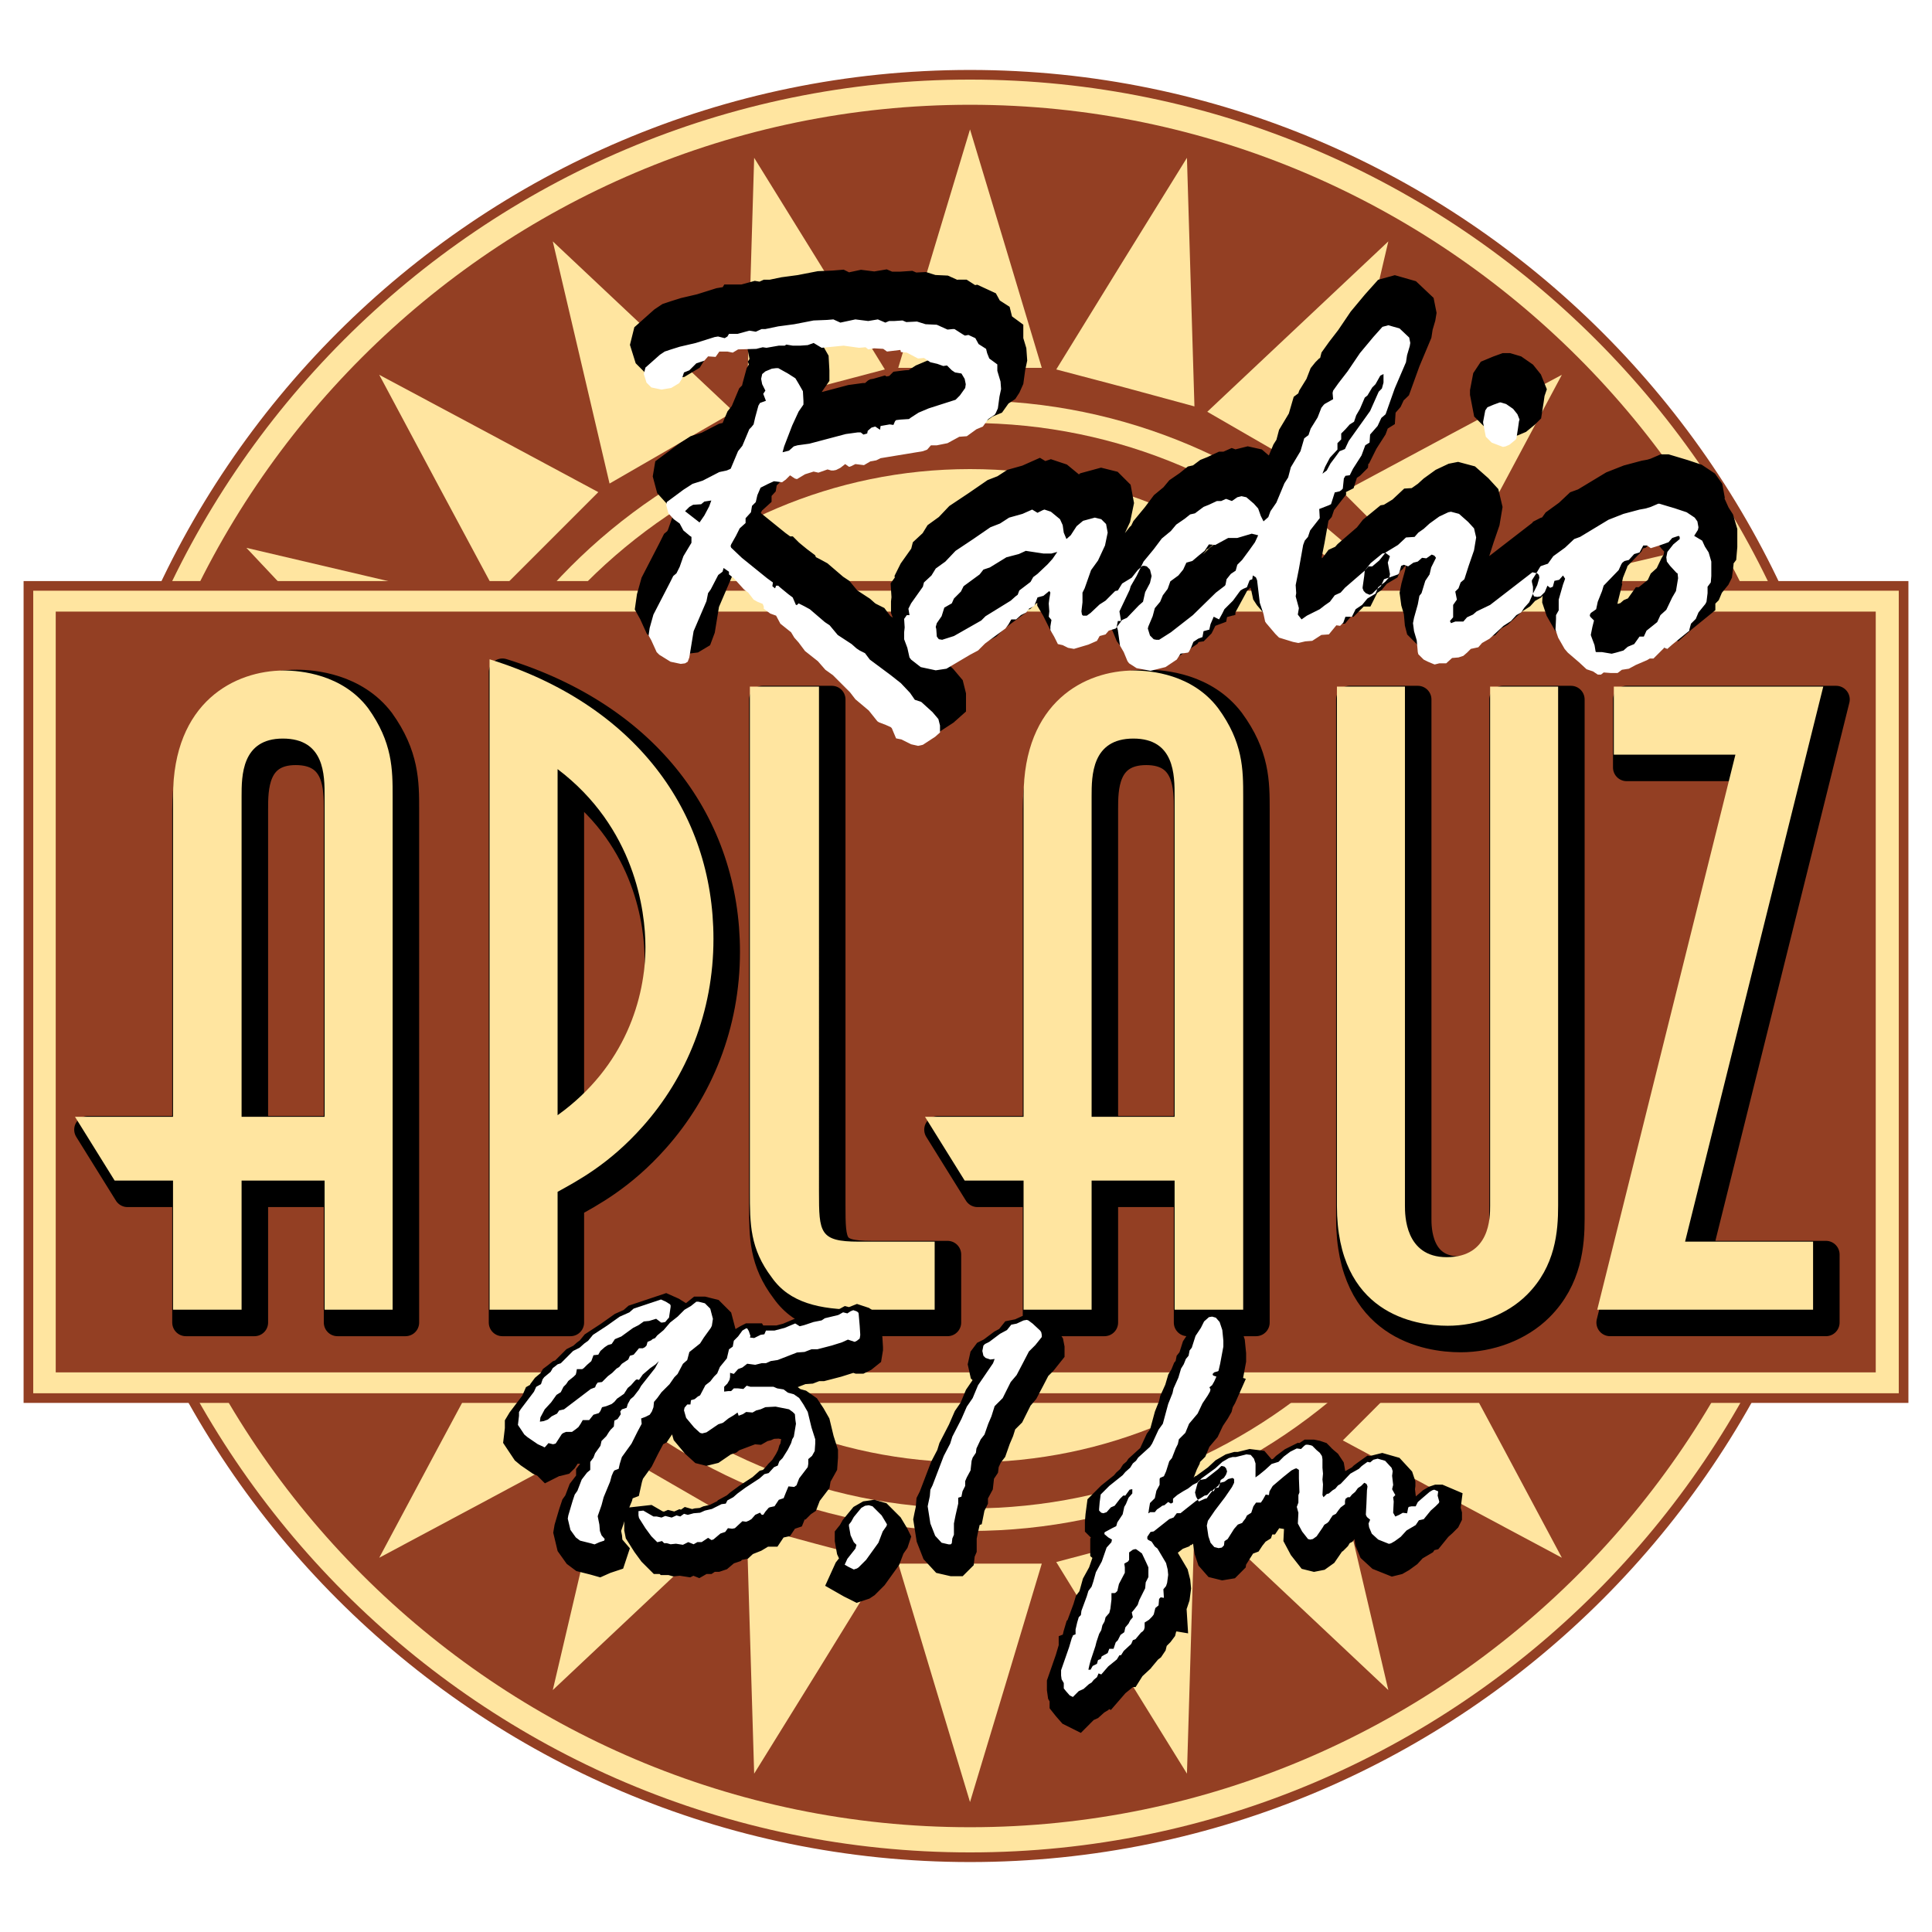<?xml version="1.0" encoding="utf-8"?>
<!-- Generator: Adobe Illustrator 13.0.0, SVG Export Plug-In . SVG Version: 6.00 Build 14576)  -->
<!DOCTYPE svg PUBLIC "-//W3C//DTD SVG 1.0//EN" "http://www.w3.org/TR/2001/REC-SVG-20010904/DTD/svg10.dtd">
<svg version="1.0" id="Layer_1" xmlns="http://www.w3.org/2000/svg" xmlns:xlink="http://www.w3.org/1999/xlink" x="0px" y="0px"
	 width="192.756px" height="192.756px" viewBox="0 0 192.756 192.756" enable-background="new 0 0 192.756 192.756"
	 xml:space="preserve">
<g>
	<polygon fill-rule="evenodd" clip-rule="evenodd" fill="#FFFFFF" points="0,0 192.756,0 192.756,192.756 0,192.756 0,0 	"/>
	
		<path fill-rule="evenodd" clip-rule="evenodd" fill="#FFE5A0" stroke="#933F23" stroke-width="0.962" stroke-miterlimit="2.613" d="
		M96.779,7.46c48.95,0,88.868,39.929,88.868,88.892c0,49.016-39.918,88.944-88.868,88.944c-48.949,0-88.868-39.929-88.868-88.944
		C7.911,47.389,47.83,7.46,96.779,7.46L96.779,7.46z"/>
	<path fill-rule="evenodd" clip-rule="evenodd" fill="#933F23" d="M96.779,10.453c47.293,0,85.875,38.593,85.875,85.898
		c0,47.358-38.582,85.951-85.875,85.951c-47.292,0-85.875-38.593-85.875-85.951C10.904,49.046,49.486,10.453,96.779,10.453
		L96.779,10.453z"/>
	<polygon fill-rule="evenodd" clip-rule="evenodd" fill="#FFE5A0" points="96.779,12.912 100.359,24.778 103.939,36.699 
		96.779,36.699 89.618,36.699 93.199,24.778 96.779,12.912 	"/>
	<polygon fill-rule="evenodd" clip-rule="evenodd" fill="#FFE5A0" points="75.243,15.745 81.763,26.275 88.282,36.859 
		81.389,38.676 74.495,40.547 74.87,28.146 75.243,15.745 	"/>
	<polygon fill-rule="evenodd" clip-rule="evenodd" fill="#FFE5A0" points="55.151,24.084 64.182,32.583 73.213,41.082 
		67.014,44.663 60.815,48.244 57.983,36.164 55.151,24.084 	"/>
	<polygon fill-rule="evenodd" clip-rule="evenodd" fill="#FFE5A0" points="37.837,37.394 48.738,43.22 59.693,49.1 54.616,54.178 
		49.54,59.255 43.661,48.298 37.837,37.394 	"/>
	<polygon fill-rule="evenodd" clip-rule="evenodd" fill="#FFE5A0" points="24.584,54.659 36.661,57.492 48.738,60.324 
		45.158,66.525 41.577,72.726 33.081,63.692 24.584,54.659 	"/>
	<polygon fill-rule="evenodd" clip-rule="evenodd" fill="#FFE5A0" points="16.248,74.81 28.646,74.436 41.043,74.062 39.173,80.957 
		37.355,87.852 26.775,81.331 16.248,74.81 	"/>
	<polygon fill-rule="evenodd" clip-rule="evenodd" fill="#FFE5A0" points="13.416,96.405 25.279,92.823 37.195,89.242 
		37.195,96.405 37.195,103.567 25.279,99.986 13.416,96.405 	"/>
	<polygon fill-rule="evenodd" clip-rule="evenodd" fill="#FFE5A0" points="16.248,118 26.775,111.479 37.355,104.957 
		39.173,111.853 41.043,118.748 28.646,118.374 16.248,118 	"/>
	<polygon fill-rule="evenodd" clip-rule="evenodd" fill="#FFE5A0" points="24.584,138.098 33.081,129.064 41.577,120.03 
		45.158,126.231 48.738,132.432 36.661,135.265 24.584,138.098 	"/>
	<polygon fill-rule="evenodd" clip-rule="evenodd" fill="#FFE5A0" points="37.837,155.416 43.661,144.512 49.54,133.554 
		54.616,138.632 59.693,143.71 48.738,149.59 37.837,155.416 	"/>
	<polygon fill-rule="evenodd" clip-rule="evenodd" fill="#FFE5A0" points="55.151,168.619 57.983,156.538 60.815,144.458 
		67.014,148.04 73.213,151.621 64.182,160.12 55.151,168.619 	"/>
	<polygon fill-rule="evenodd" clip-rule="evenodd" fill="#FFE5A0" points="75.243,176.957 74.87,164.557 74.495,152.155 
		81.389,154.026 88.282,155.844 81.763,166.427 75.243,176.957 	"/>
	<polygon fill-rule="evenodd" clip-rule="evenodd" fill="#FFE5A0" points="96.779,179.791 93.199,167.924 89.618,156.004 
		96.779,156.004 103.939,156.004 100.359,167.924 96.779,179.791 	"/>
	<polygon fill-rule="evenodd" clip-rule="evenodd" fill="#FFE5A0" points="118.422,176.957 111.902,166.427 105.383,155.844 
		112.275,154.026 119.17,152.155 118.795,164.557 118.422,176.957 	"/>
	<polygon fill-rule="evenodd" clip-rule="evenodd" fill="#FFE5A0" points="138.514,168.619 129.482,160.12 120.451,151.621 
		126.65,148.04 132.85,144.458 135.682,156.538 138.514,168.619 	"/>
	<polygon fill-rule="evenodd" clip-rule="evenodd" fill="#FFE5A0" points="155.828,155.416 144.926,149.59 133.973,143.71 
		139.049,138.632 144.125,133.554 150.004,144.512 155.828,155.416 	"/>
	<polygon fill-rule="evenodd" clip-rule="evenodd" fill="#FFE5A0" points="169.08,138.098 157.004,135.265 144.926,132.432 
		148.508,126.231 152.088,120.03 160.584,129.064 169.08,138.098 	"/>
	<polygon fill-rule="evenodd" clip-rule="evenodd" fill="#FFE5A0" points="177.416,118 165.02,118.374 152.621,118.748 
		154.492,111.853 156.309,104.957 166.889,111.479 177.416,118 	"/>
	<polygon fill-rule="evenodd" clip-rule="evenodd" fill="#FFE5A0" points="180.25,96.405 168.387,99.986 156.469,103.567 
		156.469,96.405 156.469,89.242 168.387,92.823 180.25,96.405 	"/>
	<polygon fill-rule="evenodd" clip-rule="evenodd" fill="#FFE5A0" points="177.416,74.81 166.889,81.331 156.309,87.852 
		154.492,80.957 152.621,74.062 165.02,74.436 177.416,74.81 	"/>
	<polygon fill-rule="evenodd" clip-rule="evenodd" fill="#FFE5A0" points="169.08,54.659 160.584,63.692 152.088,72.726 
		148.508,66.525 144.926,60.324 157.004,57.492 169.08,54.659 	"/>
	<polygon fill-rule="evenodd" clip-rule="evenodd" fill="#FFE5A0" points="155.828,37.394 150.004,48.298 144.125,59.255 
		139.049,54.178 133.973,49.1 144.926,43.22 155.828,37.394 	"/>
	<polygon fill-rule="evenodd" clip-rule="evenodd" fill="#FFE5A0" points="138.514,24.084 135.682,36.164 132.85,48.244 
		126.65,44.663 120.451,41.082 129.482,32.583 138.514,24.084 	"/>
	<polygon fill-rule="evenodd" clip-rule="evenodd" fill="#FFE5A0" points="118.422,15.745 118.795,28.146 119.17,40.547 
		112.275,38.676 105.383,36.859 111.902,26.275 118.422,15.745 	"/>
	<path fill-rule="evenodd" clip-rule="evenodd" fill="#FFE5A0" d="M96.779,39.959c31.047,0,56.377,25.336,56.377,56.393
		c0,31.056-25.33,56.392-56.377,56.392s-56.377-25.336-56.377-56.392C40.402,65.295,65.731,39.959,96.779,39.959L96.779,39.959z"/>
	<path fill-rule="evenodd" clip-rule="evenodd" fill="#933F23" d="M96.779,42.204c29.819,0,54.133,24.321,54.133,54.147
		c0,29.826-24.314,54.146-54.133,54.146c-29.818,0-54.132-24.32-54.132-54.146C42.646,66.525,66.96,42.204,96.779,42.204
		L96.779,42.204z"/>
	<path fill-rule="evenodd" clip-rule="evenodd" fill="#FFE5A0" d="M96.779,46.801c27.254,0,49.538,22.236,49.538,49.551
		c0,27.261-22.283,49.55-49.538,49.55c-27.253,0-49.537-22.289-49.537-49.55C47.242,69.037,69.525,46.801,96.779,46.801
		L96.779,46.801z"/>
	
		<polygon fill-rule="evenodd" clip-rule="evenodd" fill="#FFE5A0" stroke="#933F23" stroke-width="0.962" stroke-miterlimit="2.613" points="
		2.835,58.454 189.922,58.454 189.922,139.487 2.835,139.487 2.835,58.454 	"/>
	<polygon fill-rule="evenodd" clip-rule="evenodd" fill="#933F23" points="5.56,61.019 187.143,61.019 187.143,136.922 
		5.56,136.922 5.56,61.019 	"/>
	
		<path fill-rule="evenodd" clip-rule="evenodd" stroke="#000000" stroke-width="2.725" stroke-linecap="round" stroke-linejoin="round" stroke-miterlimit="2.613" d="
		M8.766,112.708l3.955,6.36h5.825v12.882h6.84v-12.882h8.283v12.882h6.787V80.743c0-2.673,0-5.399-2.458-8.82
		c-2.565-3.367-6.733-3.742-8.39-3.742c-4.863,0-11.062,3.101-11.062,12.562v31.965H8.766L8.766,112.708z M25.386,112.708V80.743
		c0-2.031,0-5.773,4.115-5.773c4.168,0,4.168,3.635,4.168,5.773v31.965H25.386L25.386,112.708z M56.914,131.95v-11.759
		c1.924-1.069,5.13-2.727,8.497-6.521c4.382-4.918,7.054-11.438,7.054-18.708c0-12.722-7.855-23.412-22.337-27.902v64.891H56.914
		L56.914,131.95z M56.914,78.017c7.695,5.827,8.764,14.111,8.764,17.746c0,5.025-1.978,11.92-8.764,16.785V78.017L56.914,78.017z
		 M94.535,125.162h-7.588c-3.901,0-3.955-0.909-3.955-4.971V69.785h-6.893v50.406c0,3.207,0,5.665,2.191,8.552
		c1.763,2.513,4.756,3.207,8.657,3.207h7.588V125.162L94.535,125.162z M93.573,112.708l3.954,6.36h5.877v12.882h6.787v-12.882h8.283
		v12.882h6.84V80.743c0-2.673,0-5.399-2.512-8.82c-2.564-3.367-6.68-3.742-8.389-3.742c-4.863,0-11.01,3.101-11.01,12.562v31.965
		H93.573L93.573,112.708z M110.191,112.708V80.743c0-2.031,0-5.773,4.168-5.773c4.115,0,4.115,3.635,4.115,5.773v31.965H110.191
		L110.191,112.708z M134.666,69.785v51.796c0,10.744,7.748,11.973,11.062,11.973c2.885,0,5.877-1.068,7.908-3.1
		c2.832-2.833,3.1-6.308,3.1-8.873V69.785h-6.787v51.796c0,1.176,0,5.131-4.328,5.131c-4.168,0-4.168-4.223-4.168-5.131V69.785
		H134.666L134.666,69.785z M182.174,131.95v-6.788H169.4l13.787-55.377h-20.895v6.789h12.131l-13.787,55.376H182.174L182.174,131.95
		z"/>
	<path fill-rule="evenodd" clip-rule="evenodd" fill="#FFE5A0" d="M7.484,111.425l3.954,6.361h5.825v12.882h6.84v-12.882h8.283
		v12.882h6.787V79.46c0-2.673,0-5.399-2.458-8.82c-2.565-3.367-6.733-3.742-8.39-3.742c-4.863,0-11.062,3.101-11.062,12.562v31.964
		H7.484L7.484,111.425z M24.103,111.425V79.46c0-2.031,0-5.773,4.115-5.773c4.168,0,4.168,3.635,4.168,5.773v31.964H24.103
		L24.103,111.425z M55.631,130.668v-11.76c1.924-1.069,5.13-2.727,8.497-6.521c4.382-4.917,7.054-11.438,7.054-18.708
		c0-12.722-7.855-23.412-22.337-27.902v64.892H55.631L55.631,130.668z M55.631,76.734c7.695,5.826,8.764,14.111,8.764,17.746
		c0,5.024-1.977,11.92-8.764,16.784V76.734L55.631,76.734z M93.252,123.879h-7.588c-3.901,0-3.954-0.908-3.954-4.971V68.502h-6.894
		v50.406c0,3.207,0,5.666,2.191,8.553c1.763,2.512,4.756,3.207,8.657,3.207h7.588V123.879L93.252,123.879z M92.29,111.425
		l3.955,6.361h5.878v12.882h6.787v-12.882h8.281v12.882h6.842V79.46c0-2.673,0-5.399-2.512-8.82
		c-2.566-3.367-6.68-3.742-8.391-3.742c-4.863,0-11.008,3.101-11.008,12.562v31.964H92.29L92.29,111.425z M108.91,111.425V79.46
		c0-2.031,0-5.773,4.168-5.773c4.113,0,4.113,3.635,4.113,5.773v31.964H108.91L108.91,111.425z M133.385,68.502v51.795
		c0,10.744,7.748,11.974,11.061,11.974c2.887,0,5.879-1.069,7.908-3.101c2.834-2.833,3.1-6.308,3.1-8.873V68.502h-6.785v51.795
		c0,1.176,0,5.132-4.328,5.132c-4.17,0-4.17-4.223-4.17-5.132V68.502H133.385L133.385,68.502z M180.891,130.668v-6.789h-12.771
		l13.787-55.376h-20.895v6.789h12.131l-13.787,55.377H180.891L180.891,130.668z"/>
	<path fill-rule="evenodd" clip-rule="evenodd" stroke="#000000" stroke-width="3.902" stroke-miterlimit="2.613" d="
		M69.418,47.603l-0.427,0.427l1.443,1.123l0.48-0.695l0.481-0.909l0.213-0.588l-0.695,0.107l-0.32,0.267l-0.801,0.053L69.418,47.603
		L69.418,47.603z M66.479,32.422l0.481-0.321l0.641-0.214l0.855-0.267l1.603-0.374l1.87-0.588l0.32-0.054h0.054l0.641,0.161
		l0.268-0.161l0.16-0.268h0.855l1.176-0.32l0.641,0.107l0.588-0.268h0.374l1.283-0.267l1.603-0.214l1.924-0.374l1.336-0.054
		l0.641-0.053l0.107,0.053l0.588,0.268l1.496-0.321l1.283,0.161l0.962-0.161l0.748,0.321l0.374-0.16h0.534l0.802-0.054l0.374,0.16
		l1.069-0.053l0.855,0.267l1.122,0.053l1.069,0.481l0.535-0.054h0.16l0.748,0.481l0.267,0.161h0.107l0.267-0.054l0.695,0.321
		l0.321,0.588l0.748,0.481l0.107,0.428l0.213,0.534l0.801,0.588v0.641l0.322,1.069l0.053,0.748l-0.16,0.749l-0.16,1.176
		l-0.215,0.481l-0.105,0.161l-0.643,0.427l-0.533,0.749l-0.643,0.267L97.1,40.547l-0.748,0.053l-1.176,0.642l-1.069,0.213h-0.588
		l-0.374,0.428l-0.427,0.161l-4.222,0.695l-0.427,0.213l-0.588,0.107l-0.641,0.375l-0.855-0.107l-0.428,0.213l-0.16,0.054h-0.053
		l-0.375-0.267l-0.48,0.374l-0.428,0.214l-0.267,0.053H83.58l-0.374-0.106l-0.908,0.32l-0.481-0.107l-0.855,0.268l-0.802,0.481
		l-0.214-0.053l-0.481-0.321l-0.427,0.428l-0.375,0.267l-0.801-0.107l-0.588,0.267l-0.748,0.375l-0.32,0.748l-0.161,0.695
		l-0.374,0.374l-0.107,0.642l-0.535,0.588v0.481l-0.587,0.534l-0.374,0.749l-0.481,0.855l-0.053,0.161l0.053,0.16l1.069,1.016
		l2.511,2.031l0.588,0.428l-0.053,0.374l0.267,0.214l0.107-0.267h0.214l0.106,0.106l0.321,0.268l0.588,0.481l0.428,0.321l0.32,0.749
		h0.107l0.16-0.161l0.535,0.268l0.587,0.32l1.497,1.283l0.481,0.32l0.801,0.962l1.39,0.909l0.481,0.428l0.32,0.214l0.535,0.267
		l0.481,0.642l2.084,1.55l1.015,0.802l0.909,0.962l0.481,0.695l0.641,0.214l1.123,1.016l0.588,0.695l0.16,0.641v0.695l-0.481,0.427
		l-1.229,0.802l-0.481,0.106l-0.695-0.16l-0.962-0.481l-0.534-0.107l-0.428-1.016l-0.107-0.107l-0.481-0.214l-0.695-0.267
		l-0.16-0.107l-0.855-1.069l-1.336-1.123l-0.534-0.695l-0.428-0.427l-1.282-1.283l-0.749-0.535l-0.748-0.855l-1.282-1.016
		l-0.642-0.855l-0.427-0.481l-0.321-0.534l-1.069-0.855l-0.427-0.802l-0.588-0.214l-0.641-0.481v-0.214l-0.107-0.268l-0.534-0.213
		l-0.375-0.214l-0.534-0.695l-0.427-0.321l-1.016-1.123l-0.481-0.374V54.07l-0.535-0.374l-0.106,0.374l-0.428,0.321l-0.748,1.443
		l-0.267,0.374l-0.161,0.802l-1.282,2.993l-0.428,2.62l-0.16,0.428l-0.267,0.16l-0.428,0.053l-1.015-0.213l-1.122-0.695
		l-0.268-0.267l-0.534-1.176l-0.267-0.481l0.107-0.748l0.374-1.336l1.656-3.207l0.321-0.642l0.32-0.267l0.321-0.642l0.374-1.069
		l0.802-1.336v-0.267v-0.321l-0.16-0.107l-0.642-0.535l-0.374-0.695l-0.588-0.428l-0.535-0.588l-0.214-0.802l0.054-0.32l1.656-1.23
		l0.909-0.588l1.015-0.32l1.657-0.855l0.748-0.161l0.374-0.16l0.053-0.107l0.695-1.657l0.427-0.535l0.695-1.657l0.214-0.214
		l0.213-0.267l0.161-0.695l0.32-1.176l0.16-0.267l0.588-0.214l-0.267-0.695l0.214-0.321l-0.321-0.641l-0.107-0.535l0.107-0.481
		l0.321-0.267l0.641-0.268l0.428-0.054h0.214l0.961,0.535l0.748,0.481l0.321,0.534l0.428,0.749l0.053,0.962v0.214v0.161
		l-0.481,0.695l-0.641,1.39l-0.802,2.084l-0.16,0.588l0.641-0.161l0.481-0.428l0.374-0.107l1.176-0.16l3.634-0.962l1.176-0.16h0.267
		h0.054l0.267,0.214l0.374-0.107l0.053-0.267l0.374-0.321l0.374-0.107l0.481,0.321l0.054-0.374l0.908-0.161l0.374,0.054l0.161-0.375
		l0.107-0.107l0.427-0.053l0.855-0.054l0.214-0.16l0.748-0.481l1.015-0.428l2.672-0.855l0.428-0.428l0.534-0.748l0.054-0.374
		l-0.107-0.535l-0.32-0.535l-0.642-0.107l-0.321-0.213l-0.48-0.481l-0.375,0.054l-0.587-0.214l-0.695-0.161l-0.641-0.427
		l-0.588,0.053l-1.123-0.588l-0.588-0.054l-0.053-0.213l-1.336,0.16l-0.374-0.267l-0.909-0.054l-0.587,0.107L87,31.674l-0.641,0.054
		l-1.55-0.214l-2.191,0.214l-0.801-0.481l-0.588,0.213l-0.748,0.054h-0.748l-0.642-0.107l-0.16,0.107h-0.588l-1.229,0.214
		l-0.374-0.054l-0.641,0.161l-1.817,0.053l-0.535,0.321l-0.534-0.107h-0.802l-0.374,0.535l-0.748-0.054l-0.375,0.428l-0.801,0.267
		l-0.695,0.695l-0.534,0.213l-0.214,0.642l-0.267,0.428l-0.802,0.481l-0.962,0.16l-1.015-0.213l-0.481-0.481l-0.267-0.855
		l0.16-0.642L66.479,32.422L66.479,32.422z M102.176,56.369l0.16-0.428l1.123-0.855l0.268-0.481l0.426-0.321l1.016-0.962
		l0.482-0.535l0.48-0.695l-0.588,0.16h-0.375h-0.428l-1.762-0.267l-0.107,0.054l-0.588,0.267l-1.229,0.321l-1.658,1.016
		l-0.641,0.214l-0.373,0.481l-1.604,1.176l-0.267,0.535l-0.695,0.695l-0.214,0.481l-0.748,0.428l-0.267,0.855l-0.481,0.695
		L94,59.576l0.053,0.214l0.054,0.748l0.161,0.214l0.053,0.054l0.32,0.053l1.176-0.374l2.726-1.55l0.428-0.427l2.51-1.55l0.482-0.428
		L102.176,56.369L102.176,56.369z M90.847,58.774l0.267-0.375h0.268l-0.107-0.641l0.267-0.535l1.176-1.657l0.107-0.427l0.748-0.695
		L94,53.75l0.962-0.695l1.015-1.069l1.764-1.176l1.71-1.176l0.961-0.374l0.908-0.588l1.336-0.374l0.963-0.428l0.533,0.321
		l0.535-0.268l0.16-0.053l0.641,0.214l0.91,0.748l0.266,0.588l0.107,0.749l0.268,0.642l0.428-0.374l0.588-0.909l0.641-0.535
		l1.176-0.32l0.641,0.16l0.482,0.481l0.16,0.855l-0.268,1.283l-0.695,1.496l-0.693,0.962l-0.643,1.817l-0.213,0.428v0.962
		l-0.107,0.909l0.053,0.321l0.107,0.107h0.16h0.215l0.373-0.267l0.908-0.855l0.588-0.374l0.963-0.962l0.268-0.054l0.426-0.695
		l0.963-0.588l0.588-0.749l0.48-0.428h0.215l0.213,0.054l0.32,0.321l0.16,0.641l-0.16,0.695l-0.48,0.909l-0.215,0.962l-0.426,0.374
		l-1.176,1.229l-0.482,0.214l-0.641,0.855l-0.695,0.213l-0.32,0.375l-0.588,0.16l-0.266,0.481l-0.855,0.375l-1.443,0.427
		l-0.588-0.107l-0.535-0.267l-0.48-0.107l-0.373-0.749l-0.375-0.641v-0.214v-0.161l0.107-0.641l-0.268-0.321l0.053-0.535
		l-0.053-0.749v-0.053l0.053-0.428l0.107-0.641l-0.107-0.16l-0.588,0.481l-0.588,0.16l-0.32,0.855l-0.533,0.267l-0.268,0.374
		l-0.535,0.267l-0.48,0.428h-0.48l-0.268,0.481l-0.32,0.428l-2.031,1.496l-0.693,0.695l-0.802,0.427l-2.352,1.39L94,63.906
		l-1.496-0.321l-0.962-0.748l-0.16-0.214l-0.214-0.962l-0.321-0.855v-0.695l0.054-0.481L90.847,58.774L90.847,58.774z
		 M132.85,43.594l-0.268,0.695l0.428-0.321l0.375-0.694l0.48-0.642l0.428-0.588l0.533-0.214l0.375-0.802l2.137-2.994l0.855-1.924
		l0.32-0.32l0.16-0.588v-0.855l-0.32,0.16l-0.48,0.855l-0.32,0.321l-0.482,0.801l-0.266,0.214l-0.482,1.123l-0.373,0.641
		l-0.215,0.642l-0.426,0.267l-0.428,0.481l-0.428,0.428v0.588l-0.375,0.375v0.641l-0.748,0.802L132.85,43.594L132.85,43.594z
		 M123.018,54.819l0.428-0.535l0.48-0.321l0.16-0.588l0.48-0.481l0.748-1.016l0.535-0.748l0.32-0.695l-0.641-0.161l-1.443,0.428
		h-0.908l-1.283,0.695l-0.641-0.054l-0.428,0.642l-0.535,0.428l-0.693,0.588l-0.588,0.161l-0.322,0.695l-0.48,0.587l-0.801,0.588
		l-0.268,0.749l-0.48,0.641l-0.268,0.642l-0.535,0.641l-0.213,0.802l-0.428,1.015l-0.053,0.214l0.213,0.694l0.375,0.375l0.266,0.053
		h0.268l1.176-0.748l2.191-1.711l2.299-2.245l0.908-0.695l0.053-0.107L123.018,54.819L123.018,54.819z M112.062,59.522l0.107-0.534
		h0.32l-0.16-0.962l1.014-2.138l0.107-0.375l0.588-1.016l0.695-1.443l1.016-1.229l0.801-1.069l0.908-0.748l0.535-0.642l0.855-0.588
		l0.533-0.428l0.48-0.107l0.855-0.641l0.535-0.214l0.801-0.374h0.428l0.48-0.214l0.588,0.214l0.535-0.374l0.428-0.107l0.48,0.107
		l0.748,0.642l0.428,0.481l0.268,0.748l0.268,0.535l0.48-0.428l0.213-0.588l0.588-0.855l0.803-1.924l0.373-0.588l0.268-1.015
		l0.961-1.604l0.375-1.283l0.428-0.32l0.213-0.642l0.695-1.123l0.373-0.962l0.215-0.268l0.107-0.107l0.854-0.481l-0.053-0.588
		v-0.053l0.053-0.214l0.535-0.748l0.908-1.176l1.229-1.817l1.336-1.604l0.91-1.016l0.586-0.161l1.123,0.321l0.961,0.909l0.107,0.535
		l-0.053,0.32l-0.268,0.909l-0.107,0.695l-1.121,2.673l-0.908,2.512l-0.055,0.054l-0.373,0.32l-0.375,0.802l-0.748,0.855
		l-0.053,0.802l-0.428,0.267l-0.375,1.016l-0.854,1.336l-0.32,0.642l-0.428,0.053l-0.16,0.268l-0.107,1.015l-0.16,0.161l-0.16,0.107
		l-0.48,0.107l-0.375,1.176l-0.213,0.107l-0.963,0.374l0.053,0.909l-0.961,1.229l-0.215,0.642l-0.32,0.374l-0.16,0.428l-0.428,2.405
		l-0.32,1.604l0.053,0.802l-0.053,0.321l0.32,1.176l-0.105,0.642l0.373,0.481l0.535-0.374l1.281-0.642l0.482-0.374l0.533-0.374
		l0.482-0.642l0.586-0.267l0.428-0.481l1.979-1.71l0.588-0.748l1.176-0.962l0.32-0.053l0,0l0.428,0.321l-0.215,0.642l0.215,1.122
		v0.054l-0.055,0.267l-0.428,0.481l-0.693,0.535l-0.268,0.642l-0.803,0.481l-0.533,0.642l-0.641,0.427l-0.375,0.749h-0.641
		l-0.215,0.588l-0.32,0.321l-0.373-0.054l-0.748,0.909l-0.75,0.053l-0.908,0.588l-0.693,0.053l-0.695,0.161l-0.535-0.107
		l-1.389-0.428l-0.375-0.374l-0.908-1.069l-0.105-0.161l-0.16-0.749l-0.375-1.122l-0.268-2.245l-0.107-0.267l-0.053-0.054
		l-0.268-0.161l-0.053,0.375l-0.268,0.107l-0.268,0.695l-0.373,0.161l-0.268,0.16l-0.16,0.214l-0.588,0.802l-0.855,0.855
		l-0.213,0.428l-0.32,0.588l-0.535-0.267l-0.32,0.748l-0.107,0.481v0.053l-0.588,0.16l-0.105,0.588l-0.428,0.16l-0.482,0.321
		l-0.213,0.535l-0.215,0.428l-0.105,0.106l-0.748,0.107l-0.375,0.588l-1.121,0.748l-1.496,0.374l-1.391-0.267l-0.748-0.481
		l-0.16-0.214l-0.373-0.909l-0.375-0.641l-0.213-1.55L112.062,59.522L112.062,59.522z M150.27,37.18h0.107l0.535,0.16l0.693,0.481
		l0.428,0.534l0.215,0.535l-0.055,0.16l-0.105,0.749l-0.16,1.016l-0.107,0.107l-0.588,0.481l-0.375,0.16l-0.266,0.054l-1.123-0.428
		l-0.588-0.588l-0.268-1.39v-0.106l0.215-1.123l0.213-0.321l0.641-0.267L150.27,37.18L150.27,37.18z M136.805,53.963l0.373-0.427
		h0.375l0.693-0.588l0.643-0.801l1.229-0.749l0.801-0.749l0.855-0.053l0.375-0.428l0.533-0.374l0.588-0.535l0.963-0.695l0.908-0.428
		l0.268-0.053l0.801,0.214l0.908,0.802l0.588,0.641l0.215,0.909l-0.215,1.283l-0.533,1.55l-0.428,1.336l-0.375,0.321l-0.213,0.588
		l-0.32,0.321l0.16,0.802l-0.375,0.535v1.229l-0.32,0.374l0.107,0.214l0.428-0.161h0.801l0.373-0.427l0.588-0.268l0.375-0.321
		l1.336-0.641l4.221-3.261l0.482,0.107l0.16,0.16l0.053,0.268l-0.213,0.748l-0.428,0.855l-0.375,0.909l-0.48,0.481l-0.32,0.481
		l-0.48,0.267l-0.535,0.588l-0.748,0.481l-1.389,1.283l-0.748,0.428l-0.375,0.428l-0.748,0.16l-0.375,0.374l-0.373,0.321l-0.48,0.16
		l-0.643,0.053l-0.588,0.535h-0.693l-0.428,0.107h-0.055l-0.641-0.267l-0.428-0.214l-0.533-0.535l-0.055-0.214l-0.105-1.176
		l-0.268-0.909l-0.107-0.801l0.107-0.535l0.373-1.336l0.16-0.855l0.215-0.268l0.373-1.229l0.428-0.641l0.16-0.695l0.482-0.962
		l-0.162-0.214l-0.266-0.107l-0.535,0.375l-0.428-0.054l-0.428,0.375l-0.428,0.107l-0.533,0.374l-0.428-0.161l-0.268,0.107
		l-0.213,0.749l-0.107,0.107l-0.748,0.267l-0.641,0.214l-0.322,0.695l-0.533,0.428l-0.32,0.321l-0.268,0.107l-0.375-0.161
		l-0.213-0.213l-0.107-0.268v-0.107l0.16-1.123L136.805,53.963L136.805,53.963z M159.248,58.561l0.428,0.374l-0.16,0.642
		l-0.16,0.802l0.053,0.16l0.32,0.855l0.107,0.642l0.053,0.053h0.588l0.963,0.16l0.428-0.107l0.748-0.213l0.428-0.375l0.641-0.267
		l0.533-0.749h0.428l0.268-0.588l1.068-0.855l0.32-0.695l0.588-0.534l0.588-1.229l0.375-0.641l0.213-1.283l-0.053-0.481
		l-0.107-0.053l-0.641-0.695l-0.32-0.427l-0.055-0.428l0.107-0.535l0.588-0.749l0.641-0.534v-0.214l-0.105-0.107l-0.643,0.214
		l-0.373,0.428l-0.16,0.053l-0.748,0.268l-0.855,0.267l-0.375-0.267h-0.373l-0.375,0.695l-0.533,0.16l-0.535,0.588l-0.428,0.107
		l-0.213,0.161l-0.107,0.16l-0.268,0.588l-1.496,1.55l-0.16,0.535l-0.428,1.069l-0.16,0.748l-0.533,0.375l-0.107,0.213V58.561
		L159.248,58.561z M153.477,55.086v-0.16l0.375-0.588l0.48-0.802l0.105-0.054l0.643-0.214l0.533-0.748l1.176-0.855l0.91-0.855
		l0.588-0.214l2.832-1.71l1.496-0.588l1.602-0.428l0.588-0.107l0.535-0.16l0.748-0.321h0.107l1.604,0.481l1.121,0.374l0.803,0.535
		l0.266,0.374l0.107,0.588l-0.053,0.268l-0.375,0.588l0.803,0.481l0.266,0.588l0.375,0.588l0.268,0.909v1.443l-0.055,0.642
		l-0.32,0.427v0.642l-0.105,0.855l-0.107,0.213l-0.695,0.855l-0.268,0.642l-0.48,0.481l-0.16,0.588v0.107l-1.711,1.39l-0.48,0.427
		l-0.32-0.107l-1.068,1.069h-0.375l-0.268,0.161l-1.121,0.481l-0.695,0.375l-0.693,0.106l-0.428,0.321h-0.695l-0.695-0.054
		l-0.266,0.214h-0.322l-0.48-0.321l-0.641-0.214l-0.748-0.695l-1.123-0.962l-0.32-0.374l-0.641-1.123l-0.268-0.802l0,0l0.053-1.069
		V58.4l0.268-0.481V56.85l0.428-1.497l0.213-0.588l-0.213-0.321l-0.375,0.428l-0.48,0.106l-0.16,0.588l-0.268,0.107l-0.268-0.213
		l-0.266,0.641l-0.428,0.428l-0.32,0.054l-0.322-0.054l-0.053-0.107l-0.053-0.107v-0.749L153.477,55.086L153.477,55.086z"/>
	<path fill-rule="evenodd" clip-rule="evenodd" fill="#FFFFFF" d="M68.777,50.575l-0.427,0.428l1.443,1.123l0.48-0.695l0.481-0.909
		l0.214-0.588l-0.695,0.107l-0.32,0.267l-0.802,0.053L68.777,50.575L68.777,50.575z M65.838,35.395l0.481-0.321l0.641-0.214
		l0.855-0.267l1.603-0.374l1.871-0.588l0.32-0.053h0.054l0.641,0.16l0.267-0.16l0.161-0.268h0.854l1.176-0.32l0.641,0.106
		l0.588-0.267h0.374l1.282-0.267l1.603-0.214l1.924-0.374l1.336-0.054l0.641-0.053l0.107,0.053l0.588,0.267l1.496-0.32l1.283,0.16
		l0.961-0.16l0.748,0.32l0.375-0.16h0.534l0.802-0.053l0.374,0.16l1.069-0.053l0.855,0.267l1.122,0.053l1.069,0.481l0.534-0.053
		h0.16l0.748,0.481l0.268,0.161h0.107l0.267-0.054l0.694,0.321l0.321,0.588l0.749,0.481l0.105,0.427l0.215,0.535l0.801,0.588v0.642
		l0.32,1.069l0.055,0.748l-0.16,0.749l-0.16,1.176l-0.215,0.481l-0.107,0.16l-0.641,0.428l-0.535,0.749l-0.64,0.267l-0.962,0.695
		l-0.748,0.054l-1.176,0.641l-1.069,0.214h-0.588l-0.374,0.428l-0.428,0.16l-4.222,0.695l-0.427,0.213l-0.588,0.107l-0.641,0.374
		l-0.855-0.106l-0.428,0.213l-0.16,0.054h-0.054l-0.374-0.267l-0.48,0.374l-0.428,0.214l-0.267,0.053h-0.214l-0.374-0.107
		l-0.909,0.321l-0.48-0.107l-0.855,0.268l-0.801,0.481l-0.214-0.054l-0.481-0.321l-0.428,0.428l-0.374,0.267l-0.802-0.106
		l-0.587,0.267l-0.748,0.374l-0.321,0.749l-0.16,0.695l-0.375,0.374l-0.106,0.642l-0.535,0.588v0.481L73.8,52.713l-0.374,0.749
		l-0.481,0.855l-0.053,0.161l0.053,0.16l1.069,1.016l2.512,2.031l0.588,0.428l-0.054,0.374l0.267,0.214l0.107-0.268h0.213
		l0.107,0.107l0.321,0.268l0.587,0.481l0.428,0.32l0.321,0.749h0.107l0.16-0.16l0.534,0.268l0.588,0.32l1.497,1.283l0.48,0.32
		l0.802,0.962l1.389,0.909l0.481,0.427l0.32,0.214l0.534,0.267l0.481,0.641l2.084,1.55l1.015,0.802l0.909,0.962l0.481,0.695
		l0.641,0.213l1.122,1.016l0.588,0.695l0.161,0.642v0.695l-0.481,0.427l-1.229,0.802l-0.481,0.107l-0.694-0.16l-0.962-0.481
		l-0.535-0.107l-0.427-1.016l-0.107-0.106l-0.481-0.214l-0.695-0.268l-0.16-0.106l-0.855-1.069l-1.336-1.123l-0.535-0.695
		l-0.427-0.428l-1.283-1.283l-0.748-0.535l-0.748-0.855l-1.283-1.016l-0.641-0.855l-0.428-0.481l-0.32-0.535l-1.069-0.855
		l-0.427-0.802l-0.588-0.214l-0.641-0.481v-0.213l-0.107-0.268l-0.535-0.214l-0.374-0.213l-0.534-0.695l-0.428-0.32l-1.015-1.123
		l-0.481-0.375v-0.267l-0.535-0.374l-0.107,0.374l-0.427,0.321l-0.749,1.443l-0.267,0.374l-0.161,0.802l-1.282,2.993l-0.428,2.619
		l-0.16,0.428l-0.267,0.16l-0.428,0.054l-1.015-0.214l-1.123-0.695l-0.267-0.268l-0.534-1.176l-0.268-0.481l0.107-0.748l0.374-1.336
		l1.657-3.207l0.321-0.642l0.32-0.267l0.321-0.642l0.374-1.069l0.802-1.336v-0.267v-0.321l-0.161-0.106l-0.641-0.535l-0.374-0.695
		l-0.588-0.428l-0.535-0.588l-0.213-0.802l0.054-0.321l1.656-1.229l0.909-0.588l1.015-0.321l1.657-0.855l0.748-0.161l0.374-0.16
		l0.053-0.107l0.695-1.657l0.428-0.534l0.695-1.657l0.213-0.214l0.214-0.267l0.16-0.695l0.321-1.176l0.16-0.267l0.588-0.214
		l-0.267-0.695l0.214-0.321l-0.321-0.642L75.938,37.8l0.107-0.481l0.321-0.268l0.641-0.267l0.428-0.054h0.213l0.962,0.535
		l0.748,0.481l0.321,0.535l0.427,0.749l0.054,0.962v0.214v0.16l-0.481,0.695l-0.641,1.39l-0.802,2.084l-0.16,0.588l0.641-0.161
		l0.481-0.428l0.374-0.107l1.176-0.16l3.634-0.962l1.175-0.161h0.268h0.053l0.267,0.214l0.375-0.107l0.053-0.267l0.374-0.321
		l0.374-0.106l0.481,0.321l0.053-0.375l0.909-0.16l0.374,0.053l0.16-0.374l0.107-0.107l0.428-0.053l0.855-0.054l0.214-0.16
		l0.748-0.481l1.015-0.427l2.672-0.855l0.428-0.428l0.534-0.748l0.054-0.375L96.245,37.8l-0.321-0.535l-0.641-0.107l-0.321-0.214
		l-0.481-0.481l-0.374,0.053l-0.588-0.213l-0.694-0.161l-0.642-0.427l-0.588,0.053l-1.122-0.588l-0.588-0.054l-0.053-0.214
		l-1.336,0.161l-0.374-0.267l-0.909-0.054l-0.587,0.107l-0.268-0.214L85.717,34.7l-1.55-0.214L81.977,34.7l-0.801-0.481
		l-0.588,0.213l-0.748,0.053h-0.748l-0.641-0.106l-0.16,0.106h-0.588L76.472,34.7l-0.374-0.054l-0.642,0.161L73.64,34.86
		l-0.534,0.321l-0.535-0.107H71.77l-0.374,0.534l-0.748-0.053l-0.375,0.428l-0.801,0.267l-0.695,0.695l-0.535,0.214L68.029,37.8
		l-0.267,0.427l-0.802,0.481l-0.962,0.16l-1.015-0.214l-0.481-0.481l-0.267-0.855l0.16-0.642L65.838,35.395L65.838,35.395z
		 M101.535,59.341l0.16-0.428l1.121-0.855l0.268-0.481l0.428-0.321l1.016-0.962l0.48-0.534l0.48-0.695l-0.586,0.16h-0.375H104.1
		l-1.764-0.267l-0.105,0.053l-0.588,0.267l-1.23,0.321l-1.656,1.016l-0.641,0.213l-0.375,0.481l-1.603,1.176l-0.267,0.534
		l-0.695,0.695l-0.214,0.481l-0.748,0.428l-0.267,0.855l-0.481,0.695l-0.107,0.375l0.053,0.213l0.054,0.749l0.16,0.214l0.054,0.053
		L94,63.831l1.176-0.375l2.725-1.55l0.427-0.428l2.512-1.55l0.48-0.428L101.535,59.341L101.535,59.341z M90.206,61.746l0.267-0.374
		h0.267l-0.107-0.642l0.268-0.534l1.175-1.657l0.107-0.427l0.749-0.695l0.427-0.695l0.962-0.695l1.015-1.069l1.764-1.176
		l1.711-1.176l0.961-0.374l0.908-0.588l1.336-0.375l0.963-0.428l0.533,0.321l0.535-0.268l0.16-0.054l0.641,0.214l0.908,0.748
		l0.268,0.588l0.107,0.749l0.268,0.642l0.426-0.375l0.59-0.909l0.641-0.535l1.176-0.32l0.641,0.16l0.48,0.481l0.16,0.855
		l-0.266,1.283l-0.695,1.497l-0.695,0.962l-0.641,1.818L108,59.127v0.962l-0.105,0.909l0.053,0.321l0.107,0.107h0.16h0.213
		l0.375-0.268l0.908-0.855l0.588-0.374l0.961-0.962l0.268-0.053l0.428-0.695l0.963-0.588l0.588-0.749l0.48-0.427h0.213l0.215,0.054
		l0.32,0.32l0.16,0.642l-0.16,0.695l-0.48,0.909l-0.215,0.962l-0.428,0.375l-1.176,1.229l-0.48,0.213l-0.641,0.855l-0.695,0.214
		l-0.32,0.374l-0.588,0.16l-0.268,0.481l-0.855,0.374l-1.441,0.428l-0.588-0.107l-0.535-0.267l-0.48-0.107l-0.375-0.749
		l-0.373-0.642v-0.213v-0.161l0.107-0.642l-0.268-0.32l0.053-0.535l-0.053-0.749v-0.053l0.053-0.428l0.107-0.642l-0.107-0.16
		l-0.588,0.481l-0.588,0.16l-0.32,0.856l-0.535,0.267l-0.266,0.375l-0.535,0.267l-0.48,0.428h-0.48l-0.268,0.481l-0.32,0.428
		l-2.031,1.497L97.581,64.9l-0.802,0.427l-2.351,1.39l-1.069,0.161l-1.497-0.321l-0.961-0.749l-0.161-0.214l-0.214-0.962
		l-0.32-0.855v-0.695l0.053-0.481L90.206,61.746L90.206,61.746z M132.209,46.566l-0.268,0.695l0.428-0.321l0.373-0.695l0.482-0.641
		l0.426-0.588l0.535-0.214L134.561,44l2.137-2.994l0.855-1.924l0.32-0.321l0.16-0.588v-0.855l-0.32,0.16l-0.48,0.855l-0.322,0.321
		l-0.48,0.802l-0.268,0.214l-0.48,1.122l-0.373,0.642l-0.215,0.641l-0.428,0.268l-0.428,0.481l-0.426,0.428v0.588l-0.375,0.374
		v0.642l-0.748,0.802L132.209,46.566L132.209,46.566z M122.375,57.791l0.428-0.535l0.482-0.321l0.16-0.588l0.48-0.481l0.748-1.016
		l0.533-0.749l0.322-0.695l-0.643-0.16l-1.441,0.427h-0.91l-1.281,0.695l-0.641-0.054l-0.428,0.642l-0.535,0.428l-0.695,0.588
		l-0.588,0.16l-0.32,0.695l-0.48,0.588l-0.803,0.588l-0.266,0.749l-0.482,0.642l-0.266,0.641l-0.535,0.642l-0.213,0.802
		l-0.428,1.016l-0.055,0.214l0.215,0.695l0.373,0.374l0.268,0.054h0.268l1.176-0.749l2.191-1.71l2.297-2.245l0.908-0.695
		l0.055-0.107L122.375,57.791L122.375,57.791z M111.422,62.495l0.105-0.535h0.32l-0.16-0.962l1.016-2.138l0.107-0.374l0.588-1.016
		l0.695-1.443l1.014-1.229l0.803-1.069l0.908-0.749l0.533-0.641l0.855-0.588l0.535-0.428l0.48-0.107l0.855-0.642l0.535-0.214
		l0.801-0.374h0.428l0.48-0.214l0.588,0.214l0.535-0.374l0.426-0.107l0.482,0.107l0.748,0.641l0.428,0.481l0.266,0.748l0.268,0.535
		l0.48-0.428l0.215-0.588l0.588-0.855l0.801-1.925l0.375-0.588l0.268-1.016l0.961-1.604l0.375-1.283l0.426-0.321l0.215-0.641
		l0.695-1.123l0.373-0.962l0.213-0.267l0.107-0.107l0.855-0.481l-0.053-0.588v-0.054l0.053-0.214l0.535-0.749l0.908-1.176
		l1.229-1.817l1.336-1.604l0.908-1.016l0.588-0.16l1.123,0.32l0.961,0.909l0.107,0.535l-0.053,0.32l-0.268,0.909l-0.107,0.695
		l-1.123,2.619l-0.908,2.566l-0.053,0.053l-0.375,0.321l-0.373,0.802l-0.748,0.855l-0.053,0.802l-0.428,0.267l-0.375,1.016
		l-0.855,1.336l-0.32,0.641l-0.428,0.054l-0.16,0.267l-0.105,1.016l-0.16,0.161l-0.162,0.107l-0.48,0.106l-0.373,1.176l-0.215,0.107
		l-0.961,0.374l0.053,0.909l-0.961,1.229l-0.215,0.641l-0.32,0.375l-0.16,0.428l-0.428,2.405l-0.32,1.604l0.053,0.802l-0.053,0.321
		l0.32,1.176l-0.107,0.642l0.375,0.481l0.533-0.374l1.283-0.642l0.48-0.374l0.535-0.375l0.48-0.641l0.588-0.268l0.428-0.481
		l1.977-1.71l0.588-0.748l1.176-0.962l0.32-0.053l0,0l0.428,0.321l-0.213,0.641l0.213,1.123v0.053l-0.053,0.268l-0.428,0.481
		l-0.695,0.535l-0.266,0.641l-0.803,0.481l-0.533,0.641l-0.643,0.428l-0.373,0.749h-0.643l-0.213,0.588l-0.32,0.321l-0.375-0.054
		l-0.748,0.909l-0.748,0.053l-0.908,0.588l-0.695,0.053l-0.693,0.161l-0.535-0.107l-1.389-0.428l-0.375-0.374l-0.908-1.069
		l-0.107-0.16l-0.16-0.749l-0.373-1.123l-0.268-2.245l-0.107-0.267l-0.053-0.053l-0.268-0.161l-0.053,0.375l-0.268,0.106
		l-0.268,0.695l-0.373,0.16l-0.268,0.161l-0.16,0.213l-0.588,0.802l-0.855,0.855l-0.213,0.428l-0.322,0.588l-0.533-0.267
		l-0.32,0.748l-0.107,0.481v0.054l-0.588,0.16l-0.107,0.588l-0.428,0.16l-0.48,0.321l-0.213,0.534l-0.215,0.428l-0.107,0.107
		l-0.748,0.107l-0.373,0.588l-1.123,0.749l-1.496,0.374l-1.389-0.267l-0.748-0.481l-0.16-0.213l-0.375-0.909l-0.373-0.641
		l-0.215-1.55L111.422,62.495L111.422,62.495z M149.629,40.152h0.107l0.533,0.16l0.695,0.481l0.428,0.535l0.213,0.535l-0.053,0.16
		l-0.107,0.749l-0.16,1.015l-0.105,0.107l-0.588,0.481l-0.375,0.16l-0.268,0.054l-1.121-0.428l-0.588-0.588l-0.268-1.39v-0.107
		l0.213-1.123l0.215-0.32l0.641-0.268L149.629,40.152L149.629,40.152z M136.162,56.936l0.375-0.427h0.373l0.695-0.588l0.641-0.802
		l1.23-0.748l0.801-0.749l0.855-0.054l0.373-0.427l0.535-0.374l0.588-0.535l0.961-0.695l0.908-0.428l0.268-0.053l0.803,0.213
		l0.908,0.802l0.588,0.642l0.213,0.909l-0.213,1.283l-0.535,1.55l-0.428,1.336l-0.373,0.321l-0.215,0.588l-0.32,0.32l0.16,0.802
		l-0.373,0.534v1.229l-0.32,0.374l0.105,0.214l0.428-0.16h0.803l0.373-0.428l0.588-0.267l0.375-0.321l1.336-0.642l4.221-3.26
		l0.48,0.107l0.16,0.16l0.055,0.267l-0.215,0.749l-0.428,0.855l-0.373,0.855l-0.48,0.535l-0.322,0.481l-0.48,0.267l-0.533,0.588
		l-0.748,0.481l-1.391,1.283l-0.748,0.428l-0.373,0.427l-0.748,0.161l-0.375,0.374l-0.373,0.321l-0.482,0.16l-0.641,0.054
		l-0.588,0.534h-0.695l-0.428,0.107h-0.053l-0.641-0.267l-0.428-0.214l-0.535-0.534l-0.053-0.214l-0.107-1.176l-0.268-0.909
		l-0.105-0.802l0.105-0.534l0.375-1.336l0.16-0.855l0.213-0.268l0.375-1.229l0.428-0.642l0.16-0.694l0.48-0.962l-0.16-0.214
		l-0.268-0.107l-0.533,0.374l-0.428-0.053l-0.428,0.374l-0.428,0.107l-0.535,0.375l-0.426-0.161l-0.268,0.107l-0.215,0.749
		l-0.105,0.106l-0.748,0.268l-0.643,0.214l-0.32,0.695l-0.533,0.428l-0.322,0.32l-0.266,0.107l-0.375-0.161l-0.213-0.214
		l-0.107-0.267v-0.107l0.16-1.123L136.162,56.936L136.162,56.936z M158.66,61.533l0.375,0.374l-0.162,0.642l-0.16,0.801l0.055,0.161
		l0.32,0.855l0.107,0.641l0.053,0.053h0.588l0.961,0.161l0.428-0.107l0.748-0.213l0.428-0.375l0.643-0.267l0.533-0.749h0.428
		l0.268-0.588l1.068-0.855l0.32-0.695l0.588-0.534l0.588-1.23l0.375-0.641l0.213-1.283l-0.053-0.481l-0.107-0.054l-0.641-0.695
		l-0.322-0.428l-0.053-0.427l0.107-0.535l0.588-0.749l0.641-0.534v-0.214l-0.107-0.106l-0.641,0.213l-0.373,0.428l-0.162,0.054
		l-0.748,0.267l-0.854,0.267l-0.375-0.267h-0.373l-0.375,0.695l-0.533,0.16l-0.535,0.588l-0.428,0.107l-0.213,0.16l-0.107,0.16
		l-0.268,0.588l-1.496,1.55l-0.16,0.535l-0.428,1.069l-0.16,0.749l-0.535,0.374l-0.105,0.214L158.66,61.533L158.66,61.533z
		 M152.836,58.058v-0.161l0.373-0.588l0.48-0.801l0.107-0.054l0.641-0.214l0.535-0.748l1.176-0.855l0.908-0.855l0.588-0.214
		l2.832-1.71l1.496-0.588l1.604-0.428l0.588-0.106l0.535-0.161l0.748-0.321h0.105l1.604,0.481l1.123,0.374l0.801,0.535l0.268,0.374
		l0.107,0.588l-0.055,0.267l-0.373,0.588l0.801,0.481l0.268,0.588l0.375,0.588l0.266,0.909v1.443l-0.053,0.642l-0.32,0.427v0.642
		l-0.107,0.855l-0.107,0.214l-0.693,0.855l-0.268,0.641l-0.48,0.481l-0.16,0.588v0.107l-1.711,1.39l-0.48,0.428l-0.32-0.107
		l-1.07,1.069h-0.373l-0.268,0.161l-1.121,0.481l-0.695,0.374l-0.695,0.107l-0.428,0.321h-0.693l-0.695-0.053l-0.268,0.213h-0.32
		l-0.48-0.32l-0.641-0.214l-0.75-0.695l-1.121-0.962l-0.32-0.374l-0.643-1.123l-0.266-0.802l0,0l0.053-1.069v-0.374l0.268-0.481
		v-1.069l0.428-1.497l0.213-0.588l-0.213-0.321l-0.375,0.428l-0.48,0.107l-0.16,0.588l-0.268,0.107l-0.268-0.214l-0.268,0.642
		l-0.428,0.428l-0.32,0.053l-0.32-0.053l-0.053-0.107l-0.055-0.107v-0.749L152.836,58.058L152.836,58.058z"/>
	<path fill-rule="evenodd" clip-rule="evenodd" stroke="#000000" stroke-width="3.688" stroke-miterlimit="2.613" d="
		M53.921,139.701l0.481-0.268l0.161-0.48l0.16-0.214l0.641-0.534l0.214-0.375l0.214-0.16l0.267-0.214l0.321-0.106l1.229-1.229
		l0.641-0.321l0.481-0.428l0.374-0.267l0.481-0.588l1.39-0.909l1.283-0.908l0.961-0.428l0.428-0.374l1.924-0.642l0.801-0.268l0,0
		l0.481,0.214l0.428,0.268l0.053,0.106v0.161l-0.16,1.068l-0.107,0.107l-0.267,0.32l-0.267,0.054h-0.161l-0.053-0.054l-0.428-0.32
		l-0.695,0.214l-0.534,0.053l-0.534,0.374l-0.535,0.268l-0.588,0.428l-0.587,0.428l-0.642,0.268l-0.32,0.48l-0.375,0.107
		l-0.32,0.213l-0.428,0.375l-0.213,0.374l-0.481,0.054l-0.213,0.588l-0.428,0.374l-0.32,0.32l-0.161,0.107h-0.534l-0.053,0.32
		l-0.054,0.214l-0.214,0.214l-0.534,0.428l-0.214,0.32l-0.267,0.268l-0.267,0.534l-0.428,0.268l-0.534,0.748l-0.642,0.695
		l-0.427,0.802l-0.054,0.428l0.374-0.054l0.428-0.16l0.374-0.32l0.535-0.268l0.213-0.321l0.481-0.106l2.672-2.031l0.427-0.16
		l0.107-0.268l0.16-0.214l0.427-0.054l0.588-0.588l0.428-0.32l0.427-0.428l0.268-0.16l0.267-0.321l0.641-0.428l0.16-0.374
		l0.375-0.106l0.267-0.321l0.267-0.32h0.374l0.214-0.107l0.16-0.16l0.107-0.374l0.374-0.16l0.107-0.106l0.267-0.107l0.214-0.268
		l0.641-0.534l0.642-0.748l0.748-0.588l0.695-0.695l0.641-0.374l0.535-0.428h0.213l0.641,0.16l0.535,0.535l0.267,1.016l-0.107,0.694
		l-0.107,0.214l-0.694,0.962l-0.375,0.588l-1.068,0.855l-0.214,0.802l-0.428,0.374l-0.534,1.016l-0.321,0.321l-0.481,0.694
		l-0.801,0.802l-0.428,0.588l-0.32,0.374l-0.054,0.535l-0.16,0.428l-0.214,0.32l-0.428,0.214l-0.427,0.16l0.053,0.535l-0.427,0.802
		l-0.588,1.176l-0.962,1.336l-0.213,0.695l-0.107,0.48l-0.427,0.161l-0.107,0.16l-0.16,0.374l-0.161,0.588l-0.641,1.55l-0.214,0.802
		l-0.374,1.069v0.054l0.16,0.802l0.054,0.642l0.16,0.428l0.321,0.374l-0.053,0.16l-0.481,0.16l-0.481,0.214l-0.374-0.106
		l-1.069-0.268l-0.427-0.32l-0.534-0.749l-0.268-1.122l0.054-0.32l0.427-1.444l0.214-0.641l0.268-0.374l0.427-1.123l0.534-0.694
		l0.321-0.268v-0.802l0.32-0.428l0.161-0.428l0.534-0.748l0.107-0.481l0.481-0.48l0.267-0.428l0.161-0.214l0.32-0.321l0.054-0.588
		l0.32-0.16l0.321-0.481l-0.053-0.267l0.16-0.214l0.481-0.16l0.107-0.374l0.267-0.481l0.321-0.268l0.534-0.694l0.214-0.375
		l1.389-1.764l0.374-0.694l-0.32,0.32l-0.535,0.374l-0.748,0.642l-0.374,0.534l-0.214-0.053l-0.107,0.053l-0.106,0.107l-0.375,0.428
		l-0.32,0.268l-0.374,0.588l-0.695,0.48l-0.267,0.32l-0.267,0.215l-0.535,0.213l-0.428,0.107l-0.16,0.374l-0.16,0.214l-0.535,0.16
		l-0.427,0.535h-0.641l-0.214,0.374l-0.214,0.32l-0.267,0.214l-0.374,0.268h-0.588l-0.267,0.106l-0.16,0.107l-0.588,0.908
		l-0.054,0.054l-0.214,0.054h-0.053l-0.427-0.107l-0.321,0.374l-0.107,0.054l-0.054-0.054l-0.588-0.267l-1.015-0.695l-0.321-0.268
		l-0.427-0.641l-0.214-0.321l0.107-0.908v-0.374l0.161-0.268l1.336-1.764L53.921,139.701L53.921,139.701z M64.128,152.477v-0.374
		l0.48-0.054l1.016,0.588h0.32l0.481,0.106l0.374-0.16l0.641,0.16l0.481-0.213l0.374,0.106l0.374-0.268l0.374,0.107l0.588-0.16
		l0.641-0.054l0.481-0.214l0.695-0.16l0.962-0.481l0.428-0.054l0.16-0.32l0.587-0.321l0.428-0.374l0.802-0.588l1.39-0.908
		l0.48-0.428l0.428-0.107l0.534-0.588l0.374-0.16l0.161-0.428l0.32-0.32l0.535-0.855l0.32-0.642l0.107-0.374l0.161-0.268
		l0.107-0.642l0.106-0.641l-0.053-0.374l-0.053-0.589l-0.214-0.213l-0.375-0.268l-1.336-0.268l-1.015,0.054l-0.481,0.214
		l-0.427,0.106l-0.374,0.214l-0.641-0.053l-0.321,0.213l-0.428,0.161l-0.107-0.321l-0.374,0.268l-0.534,0.32l-0.535,0.428
		l-0.481,0.16l-1.176,0.803l-0.427,0.106l-0.214-0.054l-0.588-0.534l-0.801-0.962l-0.214-0.749l0.054-0.267l0.267-0.321h0.321
		l0.053-0.428l0.374-0.106l0.321-0.268l0.213-0.106l0.535-1.016l0.481-0.374l0.374-0.481l0.321-0.32l0.267-0.642l0.695-0.855
		l0.214-0.908l0.374-0.268l0.107-0.588l0.428-0.428l0.427-0.588l0.268-0.16l0.107-0.054h0.106l0.16,0.267l0.161,0.481l-0.054,0.16
		l0.428,0.054l0.641-0.32l0.374-0.054l0.161-0.374h0.855l1.015-0.268l1.016-0.428h0.053l0.427,0.268l0.428-0.107l0.962-0.32
		l0.802-0.16l0.32-0.214l1.336-0.321l0.481-0.267l0.427,0.106l0.321-0.214l0.267-0.106l0.321,0.106l0.161,0.107l0.053,0.106
		l0.107,1.229l0.053,0.855v0.106l-0.053,0.321l-0.267,0.214l-0.214,0.106h-0.054l-0.641-0.214l-0.588,0.268l-1.015,0.32
		l-1.443,0.375h-0.588l-0.695,0.267l-0.748,0.054l-1.924,0.748l-0.695,0.107l-0.48,0.214h-0.428l-0.641,0.16l-0.802-0.107
		l-0.481,0.375l-0.427,0.16l-0.428,0.48l-0.374-0.106v0.428l-0.053,0.267l-0.214,0.375l-0.321,0.32l-0.053,0.16v0.054v0.268
		l0.481-0.054h0.267l0.267-0.268h0.428l0.481,0.054h0.053l0.321-0.321l0.374,0.107h0.374h1.924l0.374,0.16l0.641,0.107l0.428,0.32
		l0.588,0.16l0.534,0.374l0.427,0.642l0.428,0.749l0.374,1.55l0.374,1.176v0.428l-0.053,0.748l-0.268,0.481l-0.374,0.32v0.481
		l-0.054,0.32l-0.855,1.123l-0.267,0.694l-0.16,0.107l-0.054,0.054l-0.588-0.054l-0.267,0.642l-0.214,0.534l-0.481,0.16
		l-0.427,0.642l-0.481,0.106l-0.106,0.054l-0.321,0.374l-0.214,0.321h-0.16l-0.16-0.214l-0.481,0.214l-0.374,0.428l-0.268,0.16
		l-0.267,0.106l-0.375-0.053l-0.748,0.694l-0.267,0.054l-0.428-0.054l-0.267,0.374l-0.481,0.16l-0.695,0.588l-0.16,0.054h-0.053l0,0
		l-0.321-0.214l-0.641,0.428h-0.428l-0.374,0.214l-0.534-0.214l-0.535,0.268l-0.694-0.107l-0.535,0.054l-0.374-0.106h-0.268
		l-0.213-0.214l-0.428,0.106h-0.053l-0.588-0.588l-0.588-0.802l-0.641-1.016l-0.053-0.267V152.477L64.128,152.477z M85.076,157.661
		l-0.375-0.214l0.267-0.588l0.802-1.016l0.107-0.374l-0.267-0.268l-0.32-0.694l-0.161-0.909v-0.16l0.214-0.268l0.267-0.48
		l0.748-0.909l0.375-0.214l0.374-0.054l0.374,0.107l0.909,0.909l0.481,0.801l0.053,0.107l-0.053,0.16l-0.374,0.535l-0.427,1.122
		l-1.229,1.71l-0.748,0.749l-0.16,0.106l-0.321,0.107l-0.107-0.054L85.076,157.661L85.076,157.661z M99.504,137.35l0.16-0.428
		l-0.428,0.053l-0.48-0.16l-0.213-0.214l-0.107-0.48l0.107-0.481l0.16-0.214l0.428-0.214l1.068-0.802l0.695-0.374l0.426-0.534
		l0.535-0.107l0.695-0.32l0.32-0.054l0.16,0.054l0.428,0.32l0.748,0.695l0.107,0.16l0.053,0.268v0.214l-0.641,0.802l-0.643,0.641
		l-0.693,1.337l-0.535,1.016l-0.588,0.694l-0.801,1.604l-0.803,0.802l-0.32,1.017l-0.32,0.748l-0.375,1.068l-0.373,0.481
		l-0.428,0.909l-0.053,0.427l-0.32,0.481l-0.107,0.32l-0.107,0.963l-0.374,0.694l-0.161,0.374v0.481l-0.267,0.534l-0.107,0.535
		l-0.321,0.106v0.588l-0.267,1.177l-0.161,0.801v1.123l-0.16,0.374l-0.054,0.481l-0.106,0.106h-0.214l-0.694-0.16l-0.642-0.695
		l-0.481-1.229l-0.267-1.71l0.053-0.268l0.161-0.748l0.053-0.642l0.214-0.428l1.122-2.939l0.641-1.229l0.214-0.695l0.909-1.764
		l0.534-1.229l0.588-0.855l0.534-1.282L99.504,137.35L99.504,137.35z M109.123,167.442l-0.107,0.481h0.215l0.213-0.374l0.428-0.214
		l0.107-0.374l0.268-0.107l0.105-0.267l0.588-0.321l0.16-0.428h0.428l0.215-0.641l0.213-0.214l0.268-0.535l0.373-0.267l0.107-0.481
		l0.32-0.374l0.16-0.32l0.268-0.321l-0.107-0.48l0.268-0.321l0.32-0.428l0.162-0.48l0.586-1.177l0.055-0.588l0.268-0.534v-0.962
		l-0.215-0.481l-0.428-0.908l-0.213-0.161l-0.375-0.267h-0.105l-0.215,0.053l-0.373,0.268v0.695v0.053l-0.107,0.161l-0.375,0.214
		l0.055,0.374v0.534l-0.588,1.122l-0.16,0.695l-0.16,0.16l-0.107,0.054h-0.32v0.642l-0.107,0.909l-0.107,0.427l-0.373,0.428
		l-0.107,0.428l-0.213,0.374l-0.107,0.481l-0.213,0.374l-0.268,0.802l-0.107,0.428l-0.48,1.443L109.123,167.442L109.123,167.442z
		 M108.055,162.686l0.213-0.214l0.055-0.428l0.533-1.442l0.16-0.535l0.322-0.428l0.16-0.48l0.266-0.963l0.588-1.068l0.482-1.39
		l0.48-0.535l0.053-0.268l-0.373-0.213l-0.375-0.321v-0.106v-0.054l0.053-0.054l0.695-0.374l0.428-0.214l0.107-0.374l0.533-0.802
		l0.16-0.748l0.162-0.268l0.266-0.642l0.375-0.428v-0.428l-0.268,0.054l-0.428,0.588h-0.213l-0.32,0.321l-0.535,0.694l-0.375,0.16
		l-0.426,0.481l-0.162,0.054l-0.16,0.054l-0.213-0.054l-0.213-0.214v-0.16l0.053-0.642l0.107-0.802l0.426-0.428l0.428-0.428
		l1.336-1.069l0.268-0.32l0.48-0.428l0.268-0.428l0.32-0.268l0.215-0.32l1.176-1.069l0.213-0.32l0.641-1.39l0.428-0.588l0.535-1.978
		l0.428-1.069l0.107-0.481l0.48-1.068l0.268-0.909l0.266-0.428l0.215-0.534l0.268-0.321l0.105-0.534l0.215-0.268l0.373-1.176
		l0.535-0.802l0.32-0.642l0.48-0.427l0.322-0.054l0.373,0.106l0.375,0.428l0.266,0.802l0.107,1.069v0.534v0.054l-0.32,1.71
		l-0.16,0.695l-0.053,0.054l-0.375,0.106l-0.107,0.107l-0.053,0.053v0.054l0.053,0.107l0.32,0.106l-0.213,0.481l-0.213,0.374
		l-0.268,0.214l0.105,0.214l-0.053,0.214l-0.213,0.374l-0.535,0.802l-0.48,1.016l-0.855,1.016l-0.375,0.908l-0.641,0.642
		l-0.107,0.481l-0.213,0.428l-0.375,0.962l-0.266,0.32l-0.322,1.016l-0.213,0.481l-0.373,0.16l-0.055,0.106v0.588l-0.32,0.589
		l-0.16,0.748l-0.48,0.481l-0.107,0.641l-0.053,0.375h0.053l0.107-0.107h0.48l0.213-0.268l0.322-0.214l0.213-0.16l0.213-0.054
		l0.375-0.32l0.268,0.16l0.213-0.106v-0.374l0.055-0.054l0.373-0.321l0.588-0.374l0.48-0.267l0.482-0.375l0.426-0.213l0.268-0.268
		l0.588-0.107l0.48-0.374l0.75-0.588l0.32-0.32h0.105l0.215,0.054l0.16,0.16l0.107,0.32l-0.107,0.321l-0.215,0.32l-0.32,0.214
		l-0.105,0.48l-0.107,0.268l-0.32,0.054l-0.16,0.32l-0.268-0.053l-0.375,0.427l-0.213,0.054h-0.053l-0.322,0.214l-0.533,0.32
		l-1.016,0.803l-0.535,0.428h-0.373l-0.32,0.427l-0.428,0.161l-1.551,1.229l-0.32,0.053l-0.32,0.481v0.214l0.107,0.106l0.32,0.161
		l0.32,0.48l0.268,0.214l0.854,1.443l0.162,0.642l0.053,0.534l-0.107,0.802l-0.107,0.321l-0.266,0.32l0.053,0.855l-0.32-0.054
		l-0.16,0.16l-0.055,0.642l-0.32,0.268l-0.16,0.642l-0.16,0.213l-0.32,0.321l-0.428,0.267v0.481l-0.053,0.214l-0.107,0.16
		l-0.213,0.16l-0.535,0.642l-0.268,0.107l-0.16,0.374l-0.748,0.695l-0.268,0.427h-0.16l-0.268,0.428l-0.854,0.695l-0.695,0.802
		l-0.268-0.107l-0.16,0.374l-0.32,0.268l-0.213,0.268l-0.268,0.16l-0.535,0.481l-0.48,0.214l-0.268,0.267l-0.32,0.321l-0.32-0.16
		l-0.375-0.428l-0.213-0.268v-0.534l-0.215-0.374l-0.053-0.375v-0.534l0.801-2.299l0.268-0.908l0.107-0.214v-0.054l0.268-0.106
		v-0.481l0.16-0.695L108.055,162.686L108.055,162.686z M125.689,148.307v0.428l0.373-0.267l0.588-0.481l0.641-0.588l0.695-0.214
		l0.535-0.535l0.641-0.48l0.641-0.32l0.428,0.053l0.32-0.32l0.162-0.107h0.213l0.268,0.054l0.16,0.054l0.428,0.428l0.32,0.267
		l0.213,0.321l0.055,0.32v0.054v0.802l0.053,0.588l-0.053,0.588l0.053,0.481l-0.053,1.068l0.105,0.214l0.322-0.32l0.213-0.054
		l0.375-0.32l0.266-0.16l0.268-0.321l0.268-0.16l0.961-1.016l0.855-0.481l0.268-0.267l0.213-0.16l0.375-0.268l0.268,0.054
		l0.32-0.268l0.213-0.054l0.215-0.053l0.748,0.213l0.641,0.695l0.107,0.321v0.053l-0.053,0.428l0.105,0.908l-0.105,0.428l0.32,0.588
		l-0.215,0.214l0.055,0.428l-0.055,1.123l0.215,0.374l0.373-0.16l0.375-0.214l0.428,0.054l0.105-0.535l0.055-0.106l0.266-0.054
		h0.428l0.215-0.428l0.428-0.374l0.748-0.642l0.268-0.16l0.16-0.054h0.053l0.375,0.16l-0.055,0.428l0.16,0.588v0.054l-0.053,0.107
		l-0.32,0.32l-0.482,0.428l-0.693,0.855l-0.48,0.106l-0.322,0.481l-0.908,0.534l-0.588,0.642l-0.588,0.428l-0.373,0.214
		l-0.215,0.053l-1.068-0.428l-0.641-0.588l-0.268-0.641l-0.053-0.375l0,0l0.16-0.374l-0.32-0.267l-0.107-0.214v-0.107l0.053-0.962
		l0.055-1.39l0.053-0.374l-0.053-0.161l-0.055-0.106l-0.213-0.106l-0.32,0.32l-0.32,0.214l-0.268,0.374l-0.32,0.268l-0.215,0.267
		h-0.213l-0.215,0.161l-0.053,0.213v0.321l-0.428,0.32l-0.213,0.268l-0.268,0.374l-0.32,0.161l-0.215,0.32l-0.16,0.268l-0.16,0.16
		l-0.268,0.16l-0.053,0.054l-0.16,0.267l-0.588,0.855l-0.375,0.268l-0.268,0.053l-0.213-0.053l-0.588-0.748l-0.428-0.803
		l0.053-1.068l-0.16-0.588l0.16-0.428v-0.749l0.107-0.267l-0.053-1.39v-0.695v-0.16l-0.16-0.107l-0.107-0.053l-0.16,0.053
		l-0.32,0.161l-0.803,0.642l-1.068,0.908l-0.32,0.534l-0.053,0.374l-0.32-0.053l-0.268,0.481l-0.215,0.32h-0.053h-0.428
		l-0.268,0.374l-0.213,0.642l-0.428,0.268l-0.16,0.32l-0.215,0.268l-0.105,0.16l-0.428,0.16l-0.375,0.428l-0.641,1.016l-0.32,0.214
		l-0.055,0.428l-0.105,0.106l-0.107,0.107l-0.32,0.053l-0.428-0.106l-0.375-0.428l-0.213-0.642l-0.16-1.068l0.107-0.481l0.693-1.016
		l1.016-1.337l0.695-1.015l0.213-0.428v-0.375l-0.16-0.106l-0.428,0.106l-0.373,0.268l-0.428,0.107l-0.213,0.32l-0.482,0.374
		l-0.428,0.534l-0.213,0.321l-0.213,0.054l-0.59,0.267l-0.266-0.48l-0.107-0.428l0.268-0.962l0.373-0.428l1.391-1.016l0.693-0.642
		l0.643-0.374l0.373-0.107h0.32l1.07-0.267l0,0l0.426,0.053l0.322,0.375l0.16,0.48V148.307L125.689,148.307z"/>
	<path fill-rule="evenodd" clip-rule="evenodd" fill="#FFFFFF" d="M53.494,138.365l0.481-0.268l0.16-0.481l0.16-0.214l0.642-0.534
		l0.214-0.374l0.213-0.16l0.267-0.214l0.321-0.107l1.229-1.229l0.642-0.32l0.48-0.428l0.375-0.268l0.481-0.588l1.389-0.908
		l1.282-0.909l0.962-0.428l0.427-0.374l1.924-0.642l0.801-0.267l0,0l0.481,0.214l0.427,0.267l0.054,0.107v0.16l-0.161,1.069
		l-0.107,0.106l-0.267,0.321l-0.267,0.053h-0.161l-0.053-0.053l-0.427-0.321l-0.695,0.214l-0.534,0.054l-0.535,0.374l-0.534,0.268
		l-0.588,0.428l-0.588,0.428l-0.641,0.267l-0.321,0.481l-0.374,0.106l-0.321,0.214l-0.427,0.374l-0.214,0.374l-0.481,0.054
		l-0.214,0.588l-0.427,0.374l-0.321,0.321l-0.16,0.106h-0.535l-0.053,0.321l-0.053,0.214l-0.214,0.214l-0.534,0.428l-0.214,0.32
		l-0.268,0.268l-0.267,0.534l-0.428,0.268l-0.534,0.748l-0.641,0.694l-0.428,0.803l-0.053,0.427l0.374-0.053l0.427-0.161l0.375-0.32
		l0.534-0.268l0.214-0.32l0.481-0.107l2.672-2.03l0.428-0.161l0.106-0.267l0.16-0.214l0.428-0.054l0.588-0.588l0.427-0.321
		l0.428-0.427l0.267-0.161l0.267-0.32l0.642-0.428l0.16-0.374l0.374-0.107l0.267-0.32l0.268-0.32h0.374l0.214-0.107l0.16-0.16
		l0.106-0.374l0.375-0.16l0.107-0.107l0.267-0.106l0.214-0.268l0.641-0.534l0.641-0.749l0.748-0.588l0.695-0.694l0.641-0.375
		l0.535-0.427h0.213l0.642,0.16l0.534,0.534l0.267,1.016l-0.107,0.695l-0.107,0.214l-0.694,0.962l-0.374,0.588l-1.069,0.855
		l-0.214,0.802l-0.428,0.374l-0.534,1.016l-0.32,0.32l-0.481,0.695l-0.802,0.802l-0.427,0.588l-0.321,0.374l-0.054,0.535
		l-0.16,0.427l-0.214,0.321l-0.427,0.214l-0.428,0.16l0.054,0.534l-0.428,0.802l-0.588,1.176l-0.962,1.337l-0.214,0.694
		l-0.106,0.481l-0.428,0.16l-0.107,0.161l-0.16,0.374l-0.16,0.588l-0.642,1.55l-0.213,0.802l-0.375,1.069v0.054l0.161,0.802
		l0.053,0.641l0.161,0.428l0.32,0.375l-0.053,0.16l-0.481,0.16l-0.481,0.214l-0.374-0.107l-1.069-0.267l-0.427-0.321l-0.535-0.748
		l-0.267-1.123l0.054-0.32l0.427-1.443l0.214-0.642l0.267-0.374l0.428-1.122l0.534-0.695l0.32-0.268v-0.801l0.321-0.428l0.161-0.428
		l0.534-0.748l0.107-0.481l0.48-0.481l0.268-0.428l0.16-0.213l0.321-0.321l0.053-0.588l0.321-0.16l0.32-0.481l-0.053-0.268
		l0.16-0.214l0.481-0.16l0.107-0.374l0.268-0.481l0.32-0.267l0.535-0.695l0.213-0.374l1.39-1.764l0.374-0.695l-0.321,0.321
		l-0.534,0.374l-0.748,0.642l-0.374,0.534l-0.214-0.054l-0.107,0.054l-0.107,0.107l-0.374,0.428l-0.321,0.267l-0.374,0.588
		l-0.695,0.481l-0.268,0.32l-0.267,0.214l-0.535,0.214l-0.427,0.107l-0.16,0.374l-0.161,0.214l-0.534,0.16l-0.427,0.534h-0.642
		l-0.213,0.374l-0.214,0.321l-0.267,0.214l-0.375,0.267h-0.587l-0.268,0.107l-0.16,0.106l-0.588,0.909l-0.053,0.053l-0.214,0.054
		h-0.053l-0.428-0.106l-0.321,0.374l-0.107,0.054l-0.053-0.054l-0.588-0.268l-1.015-0.694l-0.321-0.268l-0.427-0.642l-0.214-0.32
		l0.107-0.909v-0.374l0.16-0.268l1.336-1.764L53.494,138.365L53.494,138.365z M63.701,151.14v-0.374l0.481-0.054l1.015,0.589h0.321
		l0.481,0.106l0.374-0.16l0.642,0.16l0.48-0.214l0.375,0.107l0.374-0.268l0.375,0.106l0.588-0.16l0.641-0.053l0.481-0.215
		l0.694-0.16l0.962-0.48l0.427-0.054l0.16-0.32l0.588-0.321l0.427-0.374l0.802-0.588l1.39-0.909l0.481-0.428l0.427-0.106
		l0.534-0.588l0.375-0.16l0.16-0.428l0.321-0.321l0.534-0.854l0.321-0.642l0.107-0.374l0.16-0.268l0.107-0.642l0.107-0.642
		l-0.054-0.374l-0.053-0.588l-0.214-0.214l-0.374-0.268l-1.336-0.267l-1.015,0.054l-0.481,0.213l-0.428,0.107l-0.374,0.214
		l-0.641-0.054l-0.321,0.214l-0.428,0.16l-0.107-0.32l-0.374,0.267l-0.535,0.321l-0.534,0.428l-0.481,0.16l-1.176,0.802
		l-0.427,0.107l-0.214-0.054l-0.588-0.535l-0.801-0.962l-0.214-0.748l0.054-0.268l0.267-0.32h0.321l0.053-0.428l0.375-0.107
		l0.32-0.267l0.214-0.107l0.534-1.015l0.481-0.375l0.374-0.48l0.321-0.321l0.267-0.642l0.695-0.854l0.214-0.909l0.374-0.267
		l0.107-0.589l0.427-0.427l0.428-0.588l0.267-0.161l0.107-0.054h0.107l0.16,0.268l0.161,0.481l-0.054,0.16l0.427,0.054l0.642-0.321
		l0.374-0.053l0.16-0.374h0.855l1.016-0.268l1.015-0.428h0.053l0.428,0.268l0.427-0.107l0.962-0.32l0.801-0.16l0.321-0.214
		l1.336-0.321l0.48-0.268l0.428,0.107l0.321-0.214l0.267-0.107l0.321,0.107l0.16,0.106l0.053,0.107l0.107,1.229l0.054,0.855v0.106
		l-0.054,0.32l-0.267,0.214l-0.213,0.107h-0.054l-0.641-0.214l-0.588,0.268l-1.016,0.32l-1.443,0.374h-0.587l-0.695,0.268
		l-0.748,0.054l-1.924,0.748l-0.695,0.106l-0.481,0.214h-0.427l-0.642,0.16l-0.801-0.106l-0.481,0.374l-0.428,0.16l-0.427,0.481
		l-0.374-0.107v0.428l-0.054,0.268l-0.214,0.374l-0.321,0.321v0.16v0.054v0.267l0.428-0.053h0.267l0.268-0.268h0.427l0.481,0.054
		h0.054l0.32-0.321l0.375,0.107h0.374h1.924l0.375,0.16l0.641,0.106l0.427,0.321l0.588,0.16l0.535,0.374l0.427,0.642l0.427,0.748
		l0.375,1.55l0.374,1.177v0.427l-0.054,0.749l-0.267,0.481l-0.374,0.32v0.48l-0.054,0.321l-0.854,1.122l-0.268,0.695l-0.16,0.106
		l-0.054,0.054l-0.588-0.054l-0.267,0.642l-0.213,0.534l-0.481,0.161l-0.428,0.642l-0.481,0.106l-0.107,0.054l-0.32,0.374
		l-0.214,0.32h-0.16l-0.161-0.213l-0.481,0.213l-0.374,0.428l-0.267,0.16l-0.267,0.107l-0.374-0.054l-0.748,0.695l-0.268,0.054
		l-0.427-0.054l-0.268,0.374l-0.48,0.16l-0.695,0.588l-0.161,0.054h-0.053l0,0l-0.32-0.214l-0.642,0.428h-0.428l-0.374,0.214
		l-0.535-0.214l-0.535,0.268l-0.694-0.107l-0.534,0.054l-0.374-0.107h-0.268l-0.214-0.214l-0.427,0.107h-0.053l-0.588-0.588
		l-0.588-0.802l-0.641-1.016l-0.054-0.268V151.14L63.701,151.14z M84.648,156.325l-0.374-0.214l0.267-0.588l0.802-1.016l0.107-0.374
		l-0.267-0.268l-0.321-0.695l-0.161-0.908v-0.16l0.214-0.268l0.268-0.481l0.748-0.908l0.374-0.214l0.375-0.054l0.374,0.107
		l0.908,0.908l0.481,0.802l0.054,0.107l-0.054,0.16l-0.374,0.534l-0.428,1.123l-1.229,1.71l-0.748,0.748l-0.16,0.107l-0.32,0.106
		l-0.107-0.054L84.648,156.325L84.648,156.325z M99.076,136.013l0.16-0.428l-0.426,0.054l-0.482-0.16l-0.213-0.214l-0.107-0.481
		l0.107-0.534l0.16-0.16l0.428-0.214l1.068-0.802l0.695-0.374l0.428-0.535l0.533-0.106l0.695-0.32l0.32-0.054l0.16,0.054l0.428,0.32
		l0.748,0.695l0.107,0.16l0.053,0.267v0.214l-0.641,0.802l-0.643,0.642l-0.693,1.336l-0.535,1.017l-0.588,0.694l-0.801,1.604
		l-0.803,0.802l-0.32,1.016l-0.32,0.748l-0.373,1.069l-0.375,0.481l-0.427,0.908l-0.054,0.428l-0.321,0.481l-0.107,0.32
		l-0.107,0.962l-0.374,0.695l-0.161,0.374v0.481l-0.267,0.534l-0.107,0.534l-0.321,0.107v0.588l-0.267,1.176l-0.16,0.802v1.123
		l-0.16,0.374l-0.054,0.48l-0.107,0.107h-0.214l-0.694-0.16l-0.642-0.695l-0.48-1.229l-0.268-1.71l0.054-0.268l0.16-0.748
		l0.054-0.642l0.213-0.428l1.123-2.939l0.641-1.23l0.214-0.694l0.908-1.764l0.535-1.229l0.587-0.855l0.535-1.282L99.076,136.013
		L99.076,136.013z M108.695,166.106l-0.107,0.481h0.215l0.213-0.374l0.428-0.214l0.107-0.374l0.268-0.107l0.105-0.268l0.588-0.32
		l0.16-0.428h0.428l0.215-0.642l0.213-0.214l0.268-0.534l0.375-0.268l0.105-0.48l0.32-0.375l0.162-0.32l0.266-0.32l-0.105-0.481
		l0.266-0.32l0.322-0.428l0.16-0.481l0.588-1.176l0.053-0.588l0.268-0.534v-0.963l-0.215-0.48l-0.428-0.909l-0.213-0.16
		l-0.375-0.268h-0.105l-0.215,0.054l-0.373,0.268v0.694v0.054l-0.107,0.16l-0.373,0.214l0.053,0.374v0.535l-0.588,1.122l-0.16,0.695
		l-0.16,0.16l-0.107,0.054h-0.32v0.642l-0.107,0.908l-0.107,0.428l-0.373,0.428l-0.107,0.428l-0.213,0.374l-0.107,0.48l-0.213,0.375
		l-0.268,0.802l-0.107,0.427l-0.48,1.443L108.695,166.106L108.695,166.106z M107.627,161.35l0.213-0.214l0.055-0.428l0.533-1.443
		l0.16-0.534l0.322-0.428l0.16-0.481l0.268-0.962l0.586-1.069l0.482-1.39l0.48-0.534l0.053-0.268l-0.373-0.214l-0.375-0.32v-0.107
		v-0.053l0.055-0.054l0.693-0.374l0.428-0.214l0.107-0.374l0.533-0.803l0.162-0.748l0.16-0.267l0.266-0.642l0.375-0.428v-0.428
		l-0.268,0.054l-0.428,0.588h-0.213l-0.32,0.32l-0.535,0.695l-0.373,0.16l-0.428,0.481l-0.16,0.054l-0.16,0.053l-0.215-0.053
		l-0.213-0.215v-0.16l0.053-0.642l0.107-0.802l0.428-0.427l0.426-0.428l1.336-1.069l0.268-0.32l0.482-0.428l0.266-0.428l0.32-0.268
		l0.215-0.32l1.176-1.069l0.213-0.321l0.643-1.389l0.426-0.589l0.535-1.978l0.428-1.069l0.107-0.48l0.48-1.069l0.268-0.908
		l0.266-0.428l0.215-0.535l0.268-0.32l0.105-0.534l0.215-0.268l0.375-1.176l0.533-0.802l0.32-0.642l0.482-0.428l0.32-0.054
		l0.373,0.107l0.375,0.428l0.268,0.802l0.105,1.068v0.481v0.107l-0.32,1.71l-0.16,0.695l-0.053,0.053l-0.375,0.107l-0.107,0.106
		l-0.053,0.054v0.054l0.053,0.106l0.322,0.107l-0.215,0.48l-0.213,0.375l-0.268,0.213l0.107,0.214l-0.055,0.214l-0.213,0.374
		l-0.535,0.802l-0.48,1.016l-0.855,1.016l-0.373,0.909l-0.643,0.642l-0.105,0.48l-0.215,0.428l-0.373,0.962l-0.268,0.321
		l-0.32,1.016l-0.215,0.48l-0.373,0.161l-0.055,0.106v0.588l-0.32,0.588l-0.16,0.748l-0.48,0.481l-0.107,0.642l-0.053,0.374h0.053
		l0.107-0.106h0.48l0.215-0.268l0.32-0.214l0.213-0.16l0.215-0.054l0.373-0.32l0.268,0.16l0.213-0.107v-0.374l0.055-0.054
		l0.373-0.32l0.588-0.374l0.48-0.268l0.482-0.374l0.428-0.214l0.266-0.267l0.588-0.107l0.482-0.374l0.748-0.588l0.32-0.321h0.107
		l0.213,0.054l0.16,0.16l0.107,0.321l-0.107,0.32l-0.213,0.321l-0.322,0.214l-0.105,0.48l-0.107,0.268l-0.32,0.054l-0.16,0.32
		l-0.268-0.054l-0.375,0.428l-0.213,0.054h-0.053l-0.322,0.214l-0.533,0.32l-1.016,0.802l-0.535,0.428h-0.373l-0.32,0.428
		l-0.428,0.16l-1.551,1.229l-0.32,0.054l-0.32,0.48v0.215l0.107,0.106l0.32,0.16l0.32,0.481l0.268,0.214l0.855,1.442l0.16,0.642
		l0.053,0.535l-0.107,0.802l-0.105,0.32l-0.268,0.321l0.053,0.854l-0.32-0.054l-0.16,0.161l-0.053,0.642l-0.322,0.267l-0.16,0.642
		l-0.16,0.214l-0.32,0.32l-0.428,0.268v0.481l-0.053,0.214l-0.107,0.16l-0.213,0.16l-0.535,0.642l-0.268,0.106l-0.16,0.375
		l-0.748,0.694l-0.268,0.428h-0.16l-0.266,0.428l-0.855,0.694l-0.695,0.802l-0.268-0.106l-0.16,0.374l-0.32,0.268l-0.213,0.267
		l-0.268,0.161l-0.535,0.48l-0.48,0.214l-0.268,0.268l-0.32,0.32l-0.32-0.16l-0.375-0.428l-0.213-0.268v-0.534l-0.215-0.374
		l-0.053-0.374v-0.534l0.801-2.299l0.268-0.908l0.107-0.215v-0.053l0.268-0.107v-0.48l0.16-0.695L107.627,161.35L107.627,161.35z
		 M125.262,146.971v0.428l0.373-0.268l0.588-0.481l0.643-0.588l0.693-0.213l0.535-0.535l0.641-0.48l0.643-0.321l0.426,0.054
		l0.322-0.32l0.16-0.107h0.213l0.268,0.054l0.16,0.054l0.428,0.427l0.32,0.268l0.215,0.321l0.053,0.32v0.053v0.803l0.053,0.588
		l-0.053,0.588l0.053,0.481l-0.053,1.068l0.105,0.214l0.322-0.32l0.213-0.054l0.375-0.32l0.268-0.161l0.266-0.32l0.268-0.16
		l0.963-1.016l0.854-0.481l0.268-0.268l0.215-0.16l0.373-0.267l0.268,0.053l0.32-0.268l0.215-0.053l0.213-0.054l0.748,0.214
		l0.641,0.695l0.107,0.32v0.054l-0.053,0.428l0.105,0.908l-0.105,0.428l0.32,0.588l-0.215,0.214l0.055,0.428l-0.055,1.123
		l0.215,0.374l0.373-0.161l0.375-0.213l0.428,0.053l0.105-0.534l0.055-0.107l0.268-0.053h0.426l0.215-0.428l0.428-0.375l0.748-0.641
		l0.268-0.16l0.16-0.054h0.053l0.375,0.16l-0.055,0.428l0.16,0.588v0.054l-0.053,0.106l-0.32,0.321l-0.48,0.427l-0.695,0.855
		l-0.48,0.107l-0.322,0.48l-0.908,0.535l-0.588,0.641l-0.588,0.428l-0.373,0.214l-0.213,0.054l-1.07-0.428l-0.641-0.588
		l-0.268-0.642l-0.053-0.374l0,0l0.16-0.374l-0.32-0.268l-0.107-0.214v-0.106l0.053-0.962l0.055-1.39l0.053-0.375l-0.053-0.16
		l-0.055-0.106l-0.213-0.107l-0.32,0.321l-0.32,0.214l-0.268,0.374l-0.32,0.267l-0.215,0.268h-0.213l-0.215,0.16l-0.053,0.214v0.321
		l-0.428,0.32l-0.213,0.268l-0.268,0.374l-0.32,0.16l-0.215,0.32l-0.16,0.268l-0.16,0.16l-0.268,0.161l-0.053,0.053l-0.16,0.268
		l-0.588,0.855l-0.375,0.268l-0.266,0.053l-0.215-0.053l-0.588-0.749l-0.428-0.802l0.055-1.068l-0.16-0.589l0.16-0.428v-0.748
		l0.105-0.268l-0.053-1.39v-0.694v-0.161l-0.16-0.106l-0.107-0.054l-0.16,0.054l-0.32,0.16l-0.801,0.642l-1.07,0.909l-0.32,0.534
		l-0.053,0.374l-0.32-0.054l-0.268,0.481l-0.215,0.32h-0.053h-0.428l-0.268,0.375l-0.213,0.642l-0.428,0.267l-0.16,0.32
		l-0.213,0.268l-0.107,0.16l-0.428,0.161l-0.375,0.428l-0.641,1.016l-0.32,0.213l-0.053,0.428l-0.107,0.107l-0.107,0.106
		l-0.32,0.054l-0.428-0.107l-0.373-0.427l-0.215-0.642l-0.16-1.069l0.107-0.481l0.693-1.016l1.016-1.336l0.695-1.016l0.213-0.428
		v-0.374l-0.16-0.106l-0.428,0.106l-0.373,0.268l-0.428,0.106l-0.213,0.321l-0.482,0.374l-0.426,0.534l-0.215,0.32l-0.213,0.054
		l-0.588,0.268l-0.268-0.481l-0.107-0.428l0.268-0.962l0.373-0.428l1.391-1.016l0.695-0.641l0.641-0.375l0.373-0.106h0.322
		l1.068-0.268l0,0l0.428,0.054l0.32,0.374l0.16,0.481V146.971L125.262,146.971z"/>
</g>
</svg>
